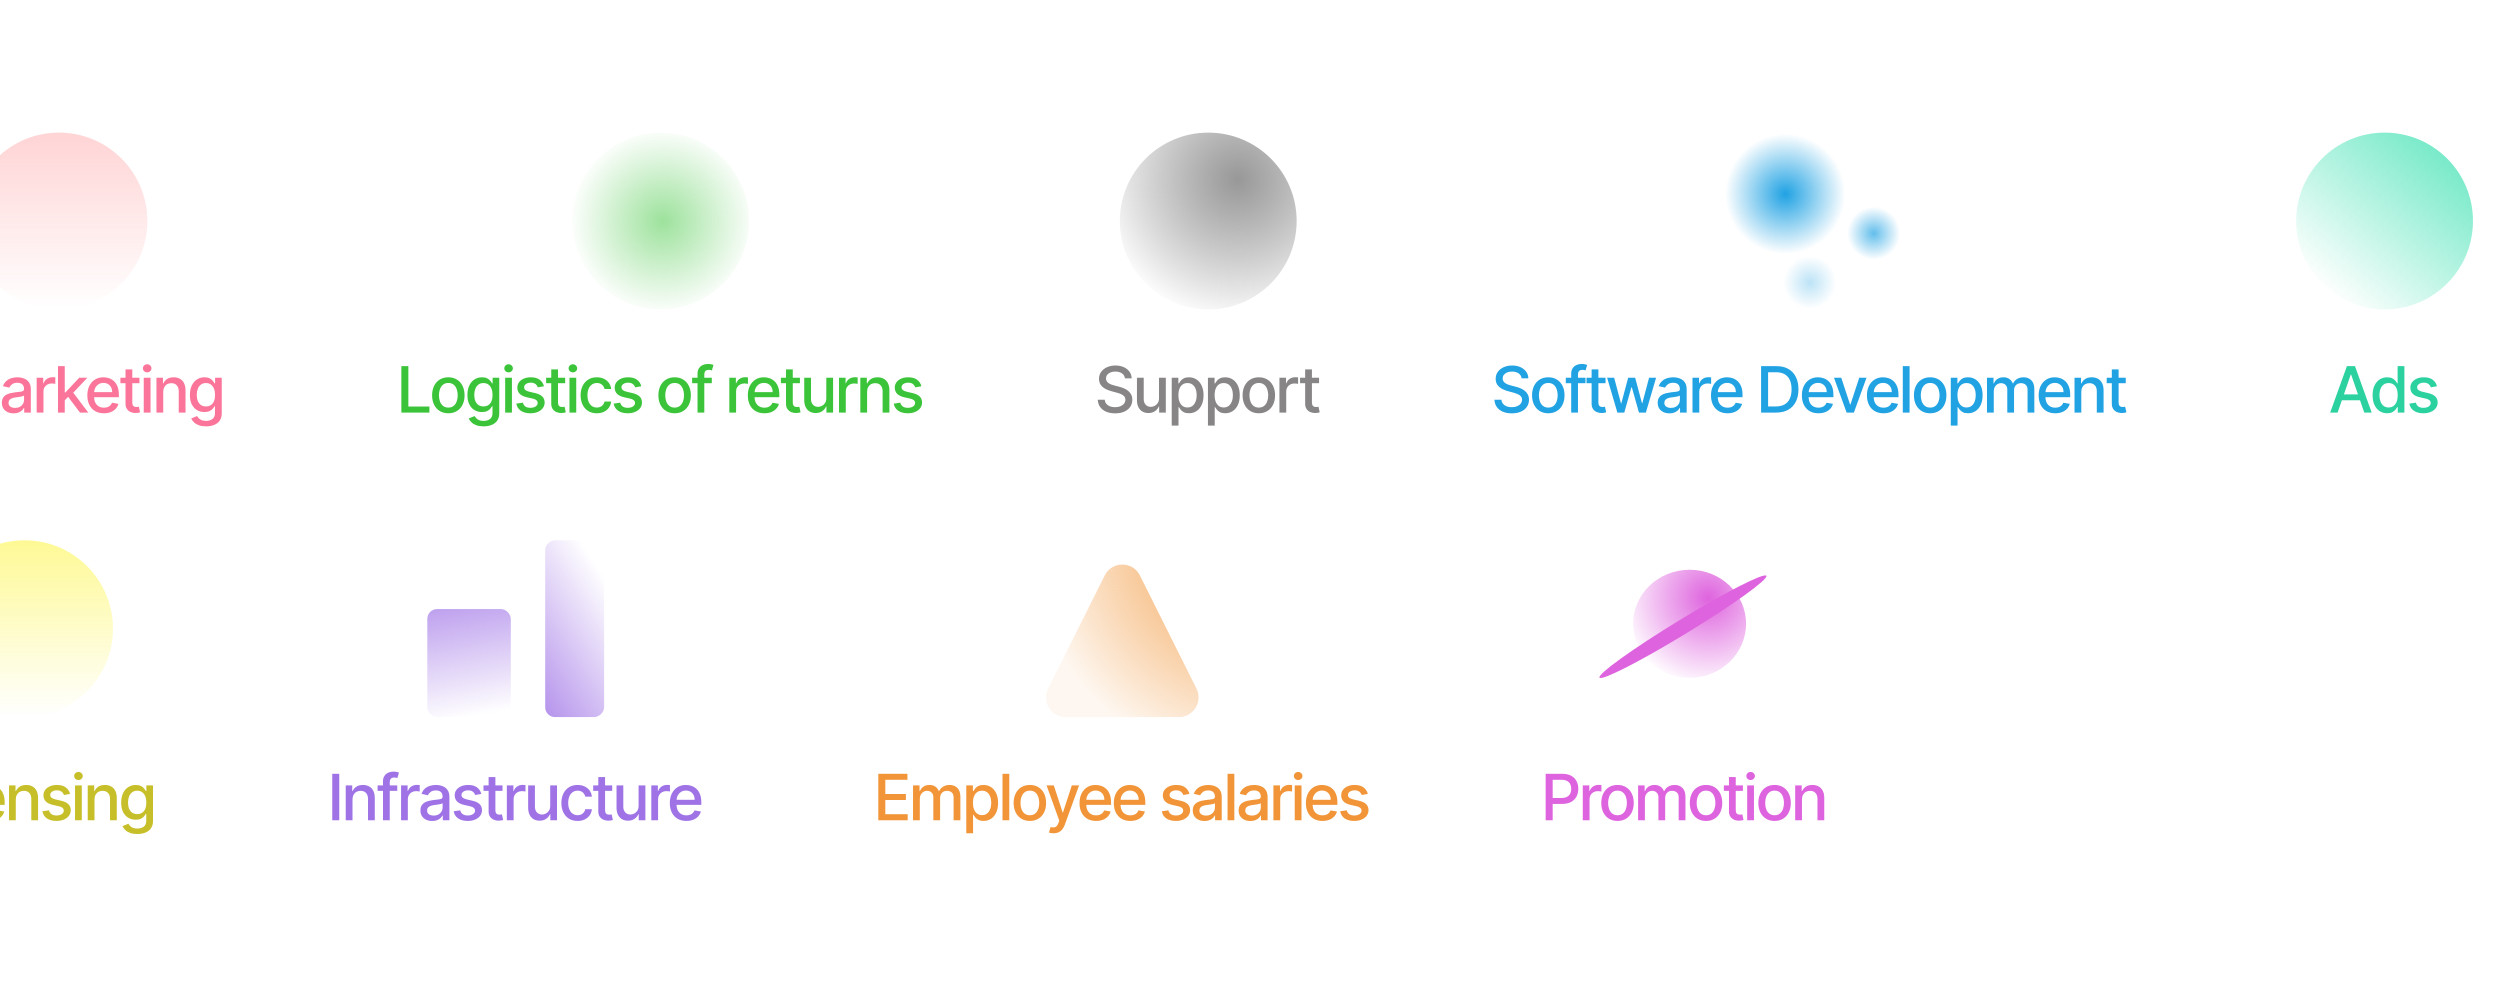 <svg width="509" height="200" viewBox="0 0 509 200" fill="none" xmlns="http://www.w3.org/2000/svg">
<g filter="url(#filter0_d_10248_1407)">
<rect x="-37.5" y="15" width="99" height="79" rx="20" fill="white"/>
<circle cx="12" cy="43" r="18" fill="url(#paint0_linear_10248_1407)"/>
<path d="M-21.03 72.546H-19.299L-16.289 79.895H-16.178L-13.169 72.546H-11.437V82H-12.795V75.158H-12.882L-15.671 81.986H-16.797L-19.585 75.154H-19.673V82H-21.03V72.546ZM-10.124 82V74.909H-8.799V76.063H-8.712C-8.564 75.672 -8.322 75.368 -7.987 75.149C-7.651 74.928 -7.25 74.817 -6.782 74.817C-6.308 74.817 -5.911 74.928 -5.591 75.149C-5.268 75.371 -5.029 75.675 -4.875 76.063H-4.801C-4.632 75.685 -4.363 75.383 -3.994 75.158C-3.624 74.931 -3.184 74.817 -2.673 74.817C-2.03 74.817 -1.505 75.018 -1.099 75.421C-0.69 75.825 -0.485 76.433 -0.485 77.245V82H-1.865V77.374C-1.865 76.894 -1.996 76.546 -2.258 76.331C-2.519 76.115 -2.832 76.008 -3.195 76.008C-3.644 76.008 -3.994 76.146 -4.243 76.423C-4.492 76.697 -4.617 77.05 -4.617 77.481V82H-5.992V77.287C-5.992 76.902 -6.113 76.593 -6.353 76.359C-6.593 76.125 -6.905 76.008 -7.29 76.008C-7.551 76.008 -7.793 76.077 -8.015 76.216C-8.233 76.351 -8.41 76.54 -8.545 76.783C-8.678 77.026 -8.744 77.308 -8.744 77.628V82H-10.124ZM2.779 82.157C2.329 82.157 1.923 82.074 1.56 81.908C1.197 81.738 0.909 81.494 0.697 81.174C0.487 80.854 0.383 80.461 0.383 79.996C0.383 79.596 0.46 79.267 0.613 79.008C0.767 78.75 0.975 78.545 1.237 78.394C1.498 78.244 1.791 78.13 2.114 78.053C2.437 77.976 2.766 77.918 3.102 77.877C3.526 77.828 3.871 77.788 4.136 77.757C4.401 77.724 4.593 77.67 4.713 77.596C4.833 77.522 4.893 77.402 4.893 77.236V77.204C4.893 76.8 4.779 76.488 4.551 76.266C4.327 76.045 3.991 75.934 3.545 75.934C3.08 75.934 2.714 76.037 2.446 76.243C2.182 76.446 1.998 76.673 1.897 76.922L0.6 76.626C0.753 76.195 0.978 75.848 1.274 75.583C1.572 75.315 1.915 75.121 2.303 75.001C2.691 74.878 3.099 74.817 3.526 74.817C3.81 74.817 4.11 74.851 4.427 74.918C4.747 74.983 5.045 75.103 5.322 75.278C5.602 75.454 5.832 75.705 6.01 76.031C6.189 76.354 6.278 76.774 6.278 77.291V82H4.93V81.031H4.874C4.785 81.209 4.651 81.385 4.473 81.557C4.294 81.729 4.065 81.872 3.785 81.986C3.505 82.1 3.169 82.157 2.779 82.157ZM3.079 81.049C3.46 81.049 3.787 80.974 4.057 80.823C4.331 80.672 4.539 80.475 4.681 80.232C4.825 79.986 4.898 79.722 4.898 79.442V78.528C4.848 78.578 4.753 78.624 4.611 78.667C4.473 78.707 4.314 78.742 4.136 78.773C3.957 78.801 3.783 78.827 3.614 78.852C3.445 78.873 3.303 78.892 3.189 78.907C2.922 78.941 2.677 78.998 2.455 79.078C2.237 79.158 2.061 79.273 1.929 79.424C1.8 79.572 1.735 79.769 1.735 80.015C1.735 80.356 1.861 80.615 2.114 80.79C2.366 80.963 2.688 81.049 3.079 81.049ZM7.466 82V74.909H8.801V76.035H8.874C9.004 75.654 9.231 75.354 9.558 75.135C9.887 74.914 10.259 74.803 10.675 74.803C10.761 74.803 10.863 74.806 10.979 74.812C11.1 74.818 11.193 74.826 11.261 74.835V76.156C11.206 76.14 11.107 76.123 10.966 76.105C10.824 76.083 10.682 76.072 10.541 76.072C10.215 76.072 9.924 76.142 9.668 76.28C9.416 76.416 9.216 76.605 9.068 76.848C8.921 77.088 8.847 77.362 8.847 77.67V82H7.466ZM13.075 79.595L13.066 77.91H13.306L16.131 74.909H17.784L14.562 78.325H14.345L13.075 79.595ZM11.806 82V72.546H13.186V82H11.806ZM16.284 82L13.745 78.63L14.696 77.665L17.978 82H16.284ZM21.156 82.143C20.457 82.143 19.856 81.994 19.351 81.695C18.849 81.394 18.462 80.971 18.188 80.426C17.917 79.878 17.781 79.236 17.781 78.501C17.781 77.774 17.917 77.134 18.188 76.58C18.462 76.026 18.843 75.594 19.333 75.283C19.825 74.972 20.401 74.817 21.059 74.817C21.459 74.817 21.847 74.883 22.223 75.015C22.598 75.148 22.935 75.355 23.233 75.638C23.532 75.922 23.767 76.289 23.94 76.742C24.112 77.191 24.198 77.737 24.198 78.381V78.87H18.562V77.836H22.846C22.846 77.473 22.772 77.151 22.624 76.871C22.476 76.588 22.269 76.365 22.001 76.202C21.736 76.039 21.425 75.957 21.068 75.957C20.681 75.957 20.342 76.052 20.053 76.243C19.767 76.431 19.545 76.677 19.388 76.982C19.234 77.284 19.157 77.611 19.157 77.965V78.773C19.157 79.247 19.24 79.65 19.406 79.983C19.576 80.315 19.811 80.569 20.113 80.744C20.414 80.917 20.767 81.003 21.17 81.003C21.431 81.003 21.67 80.966 21.886 80.892C22.101 80.815 22.287 80.701 22.444 80.55C22.601 80.4 22.721 80.213 22.804 79.992L24.111 80.227C24.006 80.612 23.818 80.949 23.547 81.238C23.28 81.525 22.943 81.748 22.536 81.908C22.133 82.065 21.673 82.143 21.156 82.143ZM28.39 74.909V76.017H24.517V74.909H28.39ZM25.555 73.21H26.936V79.918C26.936 80.186 26.976 80.387 27.056 80.523C27.136 80.655 27.239 80.746 27.365 80.795C27.494 80.841 27.634 80.864 27.785 80.864C27.896 80.864 27.993 80.857 28.076 80.841C28.159 80.826 28.224 80.814 28.27 80.804L28.519 81.945C28.439 81.975 28.325 82.006 28.177 82.037C28.03 82.071 27.845 82.089 27.623 82.092C27.26 82.099 26.922 82.034 26.608 81.898C26.294 81.763 26.04 81.554 25.846 81.271C25.652 80.987 25.555 80.632 25.555 80.204V73.21ZM29.267 82V74.909H30.647V82H29.267ZM29.964 73.815C29.724 73.815 29.518 73.735 29.345 73.575C29.176 73.412 29.091 73.218 29.091 72.993C29.091 72.766 29.176 72.572 29.345 72.412C29.518 72.249 29.724 72.167 29.964 72.167C30.204 72.167 30.409 72.249 30.578 72.412C30.75 72.572 30.836 72.766 30.836 72.993C30.836 73.218 30.75 73.412 30.578 73.575C30.409 73.735 30.204 73.815 29.964 73.815ZM33.234 77.79V82H31.854V74.909H33.179V76.063H33.267C33.43 75.688 33.685 75.386 34.033 75.158C34.384 74.931 34.826 74.817 35.358 74.817C35.841 74.817 36.264 74.918 36.627 75.121C36.991 75.322 37.272 75.62 37.472 76.017C37.672 76.414 37.772 76.905 37.772 77.49V82H36.392V77.656C36.392 77.142 36.258 76.74 35.99 76.451C35.723 76.159 35.355 76.012 34.887 76.012C34.567 76.012 34.282 76.082 34.033 76.22C33.787 76.359 33.591 76.562 33.447 76.829C33.305 77.094 33.234 77.414 33.234 77.79ZM41.947 84.807C41.383 84.807 40.899 84.733 40.492 84.585C40.089 84.438 39.76 84.242 39.505 83.999C39.249 83.756 39.058 83.49 38.932 83.2L40.118 82.711C40.202 82.846 40.312 82.99 40.451 83.14C40.593 83.294 40.783 83.425 41.023 83.533C41.267 83.64 41.579 83.694 41.961 83.694C42.484 83.694 42.916 83.567 43.258 83.311C43.599 83.059 43.77 82.656 43.77 82.102V80.707H43.682C43.599 80.858 43.479 81.026 43.322 81.211C43.169 81.395 42.956 81.555 42.685 81.691C42.414 81.826 42.062 81.894 41.628 81.894C41.068 81.894 40.563 81.763 40.114 81.501C39.668 81.237 39.314 80.847 39.052 80.334C38.794 79.816 38.664 79.181 38.664 78.427C38.664 77.673 38.792 77.026 39.047 76.488C39.306 75.949 39.66 75.537 40.109 75.251C40.559 74.961 41.068 74.817 41.637 74.817C42.077 74.817 42.433 74.891 42.704 75.038C42.975 75.183 43.185 75.352 43.336 75.546C43.49 75.74 43.609 75.911 43.692 76.059H43.793V74.909H45.146V82.157C45.146 82.766 45.004 83.266 44.721 83.657C44.438 84.048 44.055 84.338 43.572 84.525C43.092 84.713 42.55 84.807 41.947 84.807ZM41.933 80.749C42.33 80.749 42.665 80.657 42.939 80.472C43.216 80.284 43.425 80.016 43.567 79.669C43.712 79.318 43.784 78.898 43.784 78.408C43.784 77.931 43.713 77.511 43.572 77.148C43.43 76.785 43.222 76.502 42.948 76.299C42.675 76.092 42.336 75.989 41.933 75.989C41.517 75.989 41.171 76.097 40.894 76.312C40.617 76.525 40.408 76.814 40.266 77.18C40.128 77.547 40.059 77.956 40.059 78.408C40.059 78.873 40.129 79.281 40.271 79.632C40.412 79.983 40.622 80.257 40.899 80.454C41.179 80.65 41.523 80.749 41.933 80.749Z" fill="#FA7599"/>
</g>
<g filter="url(#filter1_d_10248_1407)">
<rect x="65.5" y="15" width="138" height="79" rx="20" fill="white"/>
<circle cx="134.5" cy="43" r="18" fill="url(#paint1_angular_10248_1407)" fill-opacity="0.5"/>
<path d="M81.716 82V72.546H83.142V80.772H87.426V82H81.716ZM91.28 82.143C90.615 82.143 90.035 81.991 89.539 81.686C89.044 81.381 88.659 80.955 88.385 80.407C88.111 79.859 87.974 79.219 87.974 78.487C87.974 77.751 88.111 77.108 88.385 76.557C88.659 76.006 89.044 75.579 89.539 75.274C90.035 74.969 90.615 74.817 91.28 74.817C91.944 74.817 92.525 74.969 93.02 75.274C93.516 75.579 93.9 76.006 94.174 76.557C94.448 77.108 94.585 77.751 94.585 78.487C94.585 79.219 94.448 79.859 94.174 80.407C93.9 80.955 93.516 81.381 93.02 81.686C92.525 81.991 91.944 82.143 91.28 82.143ZM91.284 80.984C91.715 80.984 92.072 80.871 92.355 80.643C92.638 80.415 92.848 80.112 92.983 79.733C93.122 79.355 93.191 78.938 93.191 78.482C93.191 78.03 93.122 77.614 92.983 77.236C92.848 76.854 92.638 76.548 92.355 76.317C92.072 76.086 91.715 75.971 91.284 75.971C90.85 75.971 90.49 76.086 90.204 76.317C89.921 76.548 89.71 76.854 89.572 77.236C89.436 77.614 89.368 78.03 89.368 78.482C89.368 78.938 89.436 79.355 89.572 79.733C89.71 80.112 89.921 80.415 90.204 80.643C90.49 80.871 90.85 80.984 91.284 80.984ZM98.449 84.807C97.886 84.807 97.401 84.733 96.995 84.585C96.591 84.438 96.262 84.242 96.007 83.999C95.751 83.756 95.56 83.49 95.434 83.2L96.621 82.711C96.704 82.846 96.814 82.99 96.953 83.14C97.095 83.294 97.285 83.425 97.525 83.533C97.769 83.64 98.081 83.694 98.463 83.694C98.986 83.694 99.418 83.567 99.76 83.311C100.101 83.059 100.272 82.656 100.272 82.102V80.707H100.185C100.101 80.858 99.981 81.026 99.825 81.211C99.671 81.395 99.458 81.555 99.187 81.691C98.917 81.826 98.564 81.894 98.13 81.894C97.57 81.894 97.065 81.763 96.616 81.501C96.17 81.237 95.816 80.847 95.554 80.334C95.296 79.816 95.166 79.181 95.166 78.427C95.166 77.673 95.294 77.026 95.55 76.488C95.808 75.949 96.162 75.537 96.611 75.251C97.061 74.961 97.57 74.817 98.139 74.817C98.58 74.817 98.935 74.891 99.206 75.038C99.477 75.183 99.688 75.352 99.838 75.546C99.992 75.74 100.111 75.911 100.194 76.059H100.295V74.909H101.648V82.157C101.648 82.766 101.506 83.266 101.223 83.657C100.94 84.048 100.557 84.338 100.074 84.525C99.594 84.713 99.052 84.807 98.449 84.807ZM98.435 80.749C98.832 80.749 99.167 80.657 99.441 80.472C99.718 80.284 99.928 80.016 100.069 79.669C100.214 79.318 100.286 78.898 100.286 78.408C100.286 77.931 100.215 77.511 100.074 77.148C99.932 76.785 99.725 76.502 99.451 76.299C99.177 76.092 98.838 75.989 98.435 75.989C98.019 75.989 97.673 76.097 97.396 76.312C97.119 76.525 96.91 76.814 96.768 77.18C96.63 77.547 96.561 77.956 96.561 78.408C96.561 78.873 96.631 79.281 96.773 79.632C96.915 79.983 97.124 80.257 97.401 80.454C97.681 80.65 98.026 80.749 98.435 80.749ZM102.849 82V74.909H104.23V82H102.849ZM103.546 73.815C103.306 73.815 103.1 73.735 102.928 73.575C102.758 73.412 102.674 73.218 102.674 72.993C102.674 72.766 102.758 72.572 102.928 72.412C103.1 72.249 103.306 72.167 103.546 72.167C103.786 72.167 103.991 72.249 104.16 72.412C104.333 72.572 104.419 72.766 104.419 72.993C104.419 73.218 104.333 73.412 104.16 73.575C103.991 73.735 103.786 73.815 103.546 73.815ZM110.75 76.64L109.499 76.862C109.447 76.702 109.364 76.549 109.25 76.405C109.139 76.26 108.988 76.142 108.797 76.049C108.606 75.957 108.368 75.911 108.082 75.911C107.691 75.911 107.365 75.999 107.103 76.174C106.841 76.346 106.711 76.57 106.711 76.843C106.711 77.08 106.798 77.271 106.974 77.416C107.149 77.561 107.432 77.679 107.823 77.771L108.95 78.03C109.602 78.181 110.088 78.413 110.408 78.727C110.729 79.041 110.889 79.449 110.889 79.95C110.889 80.375 110.765 80.754 110.519 81.086C110.276 81.415 109.936 81.674 109.499 81.862C109.065 82.049 108.562 82.143 107.989 82.143C107.195 82.143 106.548 81.974 106.046 81.635C105.544 81.294 105.236 80.809 105.123 80.181L106.457 79.978C106.54 80.326 106.711 80.589 106.969 80.767C107.228 80.943 107.565 81.031 107.98 81.031C108.433 81.031 108.794 80.937 109.065 80.749C109.336 80.558 109.471 80.326 109.471 80.052C109.471 79.83 109.388 79.644 109.222 79.493C109.059 79.342 108.808 79.229 108.47 79.152L107.269 78.888C106.608 78.738 106.118 78.498 105.801 78.168C105.487 77.839 105.33 77.422 105.33 76.917C105.33 76.499 105.447 76.132 105.681 75.819C105.915 75.505 106.238 75.26 106.651 75.085C107.063 74.906 107.535 74.817 108.068 74.817C108.834 74.817 109.437 74.983 109.878 75.315C110.318 75.645 110.608 76.086 110.75 76.64ZM115.066 74.909V76.017H111.193V74.909H115.066ZM112.232 73.21H113.612V79.918C113.612 80.186 113.652 80.387 113.732 80.523C113.812 80.655 113.915 80.746 114.041 80.795C114.171 80.841 114.311 80.864 114.461 80.864C114.572 80.864 114.669 80.857 114.752 80.841C114.835 80.826 114.9 80.814 114.946 80.804L115.196 81.945C115.115 81.975 115.002 82.006 114.854 82.037C114.706 82.071 114.522 82.089 114.3 82.092C113.937 82.099 113.598 82.034 113.284 81.898C112.97 81.763 112.716 81.554 112.523 81.271C112.329 80.987 112.232 80.632 112.232 80.204V73.21ZM115.943 82V74.909H117.323V82H115.943ZM116.64 73.815C116.4 73.815 116.194 73.735 116.022 73.575C115.852 73.412 115.768 73.218 115.768 72.993C115.768 72.766 115.852 72.572 116.022 72.412C116.194 72.249 116.4 72.167 116.64 72.167C116.88 72.167 117.085 72.249 117.254 72.412C117.427 72.572 117.513 72.766 117.513 72.993C117.513 73.218 117.427 73.412 117.254 73.575C117.085 73.735 116.88 73.815 116.64 73.815ZM121.517 82.143C120.831 82.143 120.24 81.988 119.745 81.677C119.252 81.363 118.874 80.93 118.609 80.38C118.344 79.829 118.212 79.198 118.212 78.487C118.212 77.767 118.347 77.131 118.618 76.58C118.889 76.026 119.271 75.594 119.763 75.283C120.255 74.972 120.836 74.817 121.503 74.817C122.042 74.817 122.522 74.917 122.944 75.117C123.365 75.314 123.706 75.591 123.964 75.948C124.226 76.305 124.381 76.722 124.43 77.199H123.087C123.013 76.867 122.844 76.58 122.579 76.34C122.318 76.1 121.967 75.98 121.527 75.98C121.142 75.98 120.805 76.082 120.516 76.285C120.229 76.485 120.006 76.771 119.846 77.144C119.686 77.513 119.606 77.95 119.606 78.454C119.606 78.972 119.685 79.418 119.842 79.793C119.998 80.169 120.22 80.46 120.506 80.666C120.796 80.872 121.136 80.975 121.527 80.975C121.788 80.975 122.025 80.927 122.237 80.832C122.453 80.734 122.633 80.594 122.778 80.412C122.925 80.23 123.028 80.012 123.087 79.756H124.43C124.381 80.215 124.232 80.624 123.983 80.984C123.733 81.344 123.399 81.628 122.981 81.834C122.565 82.04 122.077 82.143 121.517 82.143ZM130.57 76.64L129.319 76.862C129.267 76.702 129.184 76.549 129.07 76.405C128.959 76.26 128.808 76.142 128.617 76.049C128.426 75.957 128.188 75.911 127.902 75.911C127.511 75.911 127.185 75.999 126.923 76.174C126.661 76.346 126.531 76.57 126.531 76.843C126.531 77.08 126.618 77.271 126.794 77.416C126.969 77.561 127.252 77.679 127.643 77.771L128.77 78.03C129.422 78.181 129.908 78.413 130.228 78.727C130.548 79.041 130.708 79.449 130.708 79.95C130.708 80.375 130.585 80.754 130.339 81.086C130.096 81.415 129.756 81.674 129.319 81.862C128.885 82.049 128.382 82.143 127.809 82.143C127.015 82.143 126.367 81.974 125.866 81.635C125.364 81.294 125.056 80.809 124.943 80.181L126.277 79.978C126.36 80.326 126.531 80.589 126.789 80.767C127.048 80.943 127.385 81.031 127.8 81.031C128.253 81.031 128.614 80.937 128.885 80.749C129.156 80.558 129.291 80.326 129.291 80.052C129.291 79.83 129.208 79.644 129.042 79.493C128.879 79.342 128.628 79.229 128.289 79.152L127.089 78.888C126.427 78.738 125.938 78.498 125.621 78.168C125.307 77.839 125.15 77.422 125.15 76.917C125.15 76.499 125.267 76.132 125.501 75.819C125.735 75.505 126.058 75.26 126.471 75.085C126.883 74.906 127.355 74.817 127.888 74.817C128.654 74.817 129.257 74.983 129.697 75.315C130.138 75.645 130.428 76.086 130.57 76.64ZM137.353 82.143C136.689 82.143 136.109 81.991 135.613 81.686C135.118 81.381 134.733 80.955 134.459 80.407C134.185 79.859 134.048 79.219 134.048 78.487C134.048 77.751 134.185 77.108 134.459 76.557C134.733 76.006 135.118 75.579 135.613 75.274C136.109 74.969 136.689 74.817 137.353 74.817C138.018 74.817 138.598 74.969 139.094 75.274C139.589 75.579 139.974 76.006 140.248 76.557C140.522 77.108 140.659 77.751 140.659 78.487C140.659 79.219 140.522 79.859 140.248 80.407C139.974 80.955 139.589 81.381 139.094 81.686C138.598 81.991 138.018 82.143 137.353 82.143ZM137.358 80.984C137.789 80.984 138.146 80.871 138.429 80.643C138.712 80.415 138.922 80.112 139.057 79.733C139.195 79.355 139.265 78.938 139.265 78.482C139.265 78.03 139.195 77.614 139.057 77.236C138.922 76.854 138.712 76.548 138.429 76.317C138.146 76.086 137.789 75.971 137.358 75.971C136.924 75.971 136.564 76.086 136.278 76.317C135.995 76.548 135.784 76.854 135.645 77.236C135.51 77.614 135.442 78.03 135.442 78.482C135.442 78.938 135.51 79.355 135.645 79.733C135.784 80.112 135.995 80.415 136.278 80.643C136.564 80.871 136.924 80.984 137.358 80.984ZM144.924 74.909V76.017H140.917V74.909H144.924ZM142.016 82V74.087C142.016 73.644 142.113 73.276 142.307 72.984C142.501 72.689 142.758 72.469 143.078 72.324C143.398 72.176 143.745 72.102 144.121 72.102C144.398 72.102 144.635 72.125 144.832 72.171C145.029 72.215 145.175 72.255 145.27 72.291L144.947 73.409C144.883 73.39 144.8 73.369 144.698 73.344C144.596 73.316 144.473 73.303 144.329 73.303C143.993 73.303 143.753 73.386 143.609 73.552C143.467 73.718 143.396 73.958 143.396 74.272V82H142.016ZM148.489 82V74.909H149.823V76.035H149.897C150.026 75.654 150.254 75.354 150.58 75.135C150.909 74.914 151.282 74.803 151.697 74.803C151.783 74.803 151.885 74.806 152.002 74.812C152.122 74.818 152.216 74.826 152.284 74.835V76.156C152.228 76.14 152.13 76.123 151.988 76.105C151.847 76.083 151.705 76.072 151.563 76.072C151.237 76.072 150.946 76.142 150.691 76.28C150.439 76.416 150.239 76.605 150.091 76.848C149.943 77.088 149.869 77.362 149.869 77.67V82H148.489ZM155.63 82.143C154.932 82.143 154.33 81.994 153.825 81.695C153.324 81.394 152.936 80.971 152.662 80.426C152.391 79.878 152.256 79.236 152.256 78.501C152.256 77.774 152.391 77.134 152.662 76.58C152.936 76.026 153.317 75.594 153.807 75.283C154.299 74.972 154.875 74.817 155.533 74.817C155.933 74.817 156.321 74.883 156.697 75.015C157.072 75.148 157.409 75.355 157.708 75.638C158.006 75.922 158.242 76.289 158.414 76.742C158.586 77.191 158.673 77.737 158.673 78.381V78.87H153.036V77.836H157.32C157.32 77.473 157.246 77.151 157.098 76.871C156.951 76.588 156.743 76.365 156.475 76.202C156.21 76.039 155.9 75.957 155.543 75.957C155.155 75.957 154.816 76.052 154.527 76.243C154.241 76.431 154.019 76.677 153.862 76.982C153.708 77.284 153.631 77.611 153.631 77.965V78.773C153.631 79.247 153.714 79.65 153.881 79.983C154.05 80.315 154.285 80.569 154.587 80.744C154.889 80.917 155.241 81.003 155.644 81.003C155.906 81.003 156.144 80.966 156.36 80.892C156.575 80.815 156.761 80.701 156.918 80.55C157.075 80.4 157.195 80.213 157.278 79.992L158.585 80.227C158.48 80.612 158.292 80.949 158.022 81.238C157.754 81.525 157.417 81.748 157.011 81.908C156.607 82.065 156.147 82.143 155.63 82.143ZM162.864 74.909V76.017H158.991V74.909H162.864ZM160.03 73.21H161.41V79.918C161.41 80.186 161.45 80.387 161.53 80.523C161.61 80.655 161.713 80.746 161.839 80.795C161.969 80.841 162.109 80.864 162.259 80.864C162.37 80.864 162.467 80.857 162.55 80.841C162.633 80.826 162.698 80.814 162.744 80.804L162.993 81.945C162.913 81.975 162.799 82.006 162.652 82.037C162.504 82.071 162.319 82.089 162.098 82.092C161.735 82.099 161.396 82.034 161.082 81.898C160.768 81.763 160.514 81.554 160.32 81.271C160.127 80.987 160.03 80.632 160.03 80.204V73.21ZM168.233 79.059V74.909H169.618V82H168.261V80.772H168.187C168.024 81.151 167.762 81.466 167.402 81.718C167.045 81.968 166.6 82.092 166.068 82.092C165.612 82.092 165.209 81.992 164.858 81.792C164.51 81.589 164.236 81.289 164.036 80.892C163.839 80.495 163.741 80.004 163.741 79.419V74.909H165.121V79.253C165.121 79.736 165.255 80.121 165.523 80.407C165.791 80.694 166.138 80.837 166.566 80.837C166.825 80.837 167.082 80.772 167.337 80.643C167.596 80.513 167.81 80.318 167.979 80.056C168.151 79.795 168.236 79.463 168.233 79.059ZM170.822 82V74.909H172.157V76.035H172.23C172.36 75.654 172.587 75.354 172.914 75.135C173.243 74.914 173.615 74.803 174.031 74.803C174.117 74.803 174.219 74.806 174.336 74.812C174.456 74.818 174.549 74.826 174.617 74.835V76.156C174.562 76.14 174.463 76.123 174.322 76.105C174.18 76.083 174.039 76.072 173.897 76.072C173.571 76.072 173.28 76.142 173.025 76.28C172.772 76.416 172.572 76.605 172.424 76.848C172.277 77.088 172.203 77.362 172.203 77.67V82H170.822ZM176.542 77.79V82H175.162V74.909H176.487V76.063H176.574C176.737 75.688 176.993 75.386 177.341 75.158C177.692 74.931 178.133 74.817 178.666 74.817C179.149 74.817 179.572 74.918 179.935 75.121C180.298 75.322 180.58 75.62 180.78 76.017C180.98 76.414 181.08 76.905 181.08 77.49V82H179.7V77.656C179.7 77.142 179.566 76.74 179.298 76.451C179.03 76.159 178.663 76.012 178.195 76.012C177.875 76.012 177.59 76.082 177.341 76.22C177.094 76.359 176.899 76.562 176.754 76.829C176.613 77.094 176.542 77.414 176.542 77.79ZM187.595 76.64L186.344 76.862C186.291 76.702 186.208 76.549 186.094 76.405C185.984 76.26 185.833 76.142 185.642 76.049C185.451 75.957 185.213 75.911 184.926 75.911C184.536 75.911 184.209 75.999 183.948 76.174C183.686 76.346 183.555 76.57 183.555 76.843C183.555 77.08 183.643 77.271 183.819 77.416C183.994 77.561 184.277 77.679 184.668 77.771L185.794 78.03C186.447 78.181 186.933 78.413 187.253 78.727C187.573 79.041 187.733 79.449 187.733 79.95C187.733 80.375 187.61 80.754 187.364 81.086C187.121 81.415 186.781 81.674 186.344 81.862C185.91 82.049 185.407 82.143 184.834 82.143C184.04 82.143 183.392 81.974 182.891 81.635C182.389 81.294 182.081 80.809 181.967 80.181L183.301 79.978C183.385 80.326 183.555 80.589 183.814 80.767C184.072 80.943 184.409 81.031 184.825 81.031C185.277 81.031 185.639 80.937 185.91 80.749C186.181 80.558 186.316 80.326 186.316 80.052C186.316 79.83 186.233 79.644 186.067 79.493C185.904 79.342 185.653 79.229 185.314 79.152L184.114 78.888C183.452 78.738 182.963 78.498 182.646 78.168C182.332 77.839 182.175 77.422 182.175 76.917C182.175 76.499 182.292 76.132 182.526 75.819C182.76 75.505 183.083 75.26 183.495 75.085C183.908 74.906 184.38 74.817 184.913 74.817C185.679 74.817 186.282 74.983 186.722 75.315C187.162 75.645 187.453 76.086 187.595 76.64Z" fill="#3BC439"/>
</g>
<g filter="url(#filter2_d_10248_1407)">
<rect x="207.5" y="15" width="77" height="79" rx="20" fill="white"/>
<circle cx="246" cy="43" r="18" fill="url(#paint2_radial_10248_1407)"/>
<path d="M229.034 75.029C228.985 74.592 228.782 74.254 228.425 74.013C228.068 73.77 227.618 73.649 227.077 73.649C226.689 73.649 226.353 73.71 226.07 73.834C225.787 73.954 225.567 74.12 225.41 74.332C225.256 74.541 225.179 74.78 225.179 75.048C225.179 75.272 225.232 75.466 225.336 75.629C225.444 75.792 225.584 75.929 225.756 76.04C225.932 76.148 226.119 76.239 226.319 76.312C226.52 76.383 226.712 76.442 226.897 76.488L227.82 76.728C228.121 76.802 228.431 76.902 228.748 77.028C229.065 77.154 229.359 77.32 229.63 77.527C229.9 77.733 230.119 77.988 230.285 78.293C230.454 78.598 230.539 78.962 230.539 79.387C230.539 79.923 230.4 80.398 230.123 80.814C229.85 81.229 229.451 81.557 228.928 81.797C228.408 82.037 227.778 82.157 227.04 82.157C226.332 82.157 225.719 82.045 225.202 81.82C224.685 81.595 224.281 81.277 223.988 80.864C223.696 80.449 223.534 79.956 223.503 79.387H224.935C224.962 79.729 225.073 80.013 225.267 80.241C225.464 80.466 225.715 80.633 226.019 80.744C226.327 80.852 226.664 80.906 227.03 80.906C227.434 80.906 227.792 80.843 228.106 80.717C228.423 80.587 228.672 80.409 228.854 80.181C229.036 79.95 229.126 79.681 229.126 79.373C229.126 79.093 229.046 78.864 228.886 78.685C228.729 78.507 228.515 78.359 228.245 78.242C227.977 78.125 227.674 78.022 227.335 77.933L226.218 77.628C225.461 77.422 224.861 77.119 224.418 76.719C223.977 76.319 223.757 75.789 223.757 75.131C223.757 74.586 223.905 74.11 224.201 73.704C224.496 73.298 224.896 72.983 225.401 72.758C225.906 72.53 226.475 72.416 227.109 72.416C227.749 72.416 228.314 72.528 228.803 72.753C229.296 72.978 229.683 73.287 229.967 73.681C230.25 74.072 230.397 74.521 230.41 75.029H229.034ZM235.975 79.059V74.909H237.36V82H236.002V80.772H235.928C235.765 81.151 235.504 81.466 235.144 81.718C234.787 81.968 234.342 82.092 233.81 82.092C233.354 82.092 232.951 81.992 232.6 81.792C232.252 81.589 231.978 81.289 231.778 80.892C231.581 80.495 231.483 80.004 231.483 79.419V74.909H232.863V79.253C232.863 79.736 232.997 80.121 233.265 80.407C233.533 80.694 233.88 80.837 234.308 80.837C234.567 80.837 234.824 80.772 235.079 80.643C235.338 80.513 235.551 80.318 235.721 80.056C235.893 79.795 235.978 79.463 235.975 79.059ZM238.564 84.659V74.909H239.912V76.059H240.028C240.108 75.911 240.223 75.74 240.374 75.546C240.525 75.352 240.734 75.183 241.002 75.038C241.269 74.891 241.623 74.817 242.064 74.817C242.636 74.817 243.147 74.961 243.596 75.251C244.046 75.54 244.398 75.957 244.653 76.502C244.912 77.046 245.041 77.702 245.041 78.468C245.041 79.235 244.913 79.892 244.658 80.44C244.403 80.984 244.052 81.404 243.605 81.7C243.159 81.992 242.65 82.138 242.077 82.138C241.647 82.138 241.294 82.066 241.02 81.921C240.749 81.777 240.537 81.608 240.383 81.414C240.229 81.22 240.111 81.047 240.028 80.897H239.945V84.659H238.564ZM239.917 78.454C239.917 78.953 239.989 79.39 240.134 79.766C240.278 80.141 240.488 80.435 240.762 80.647C241.036 80.857 241.371 80.961 241.768 80.961C242.18 80.961 242.525 80.852 242.802 80.633C243.079 80.412 243.288 80.112 243.43 79.733C243.575 79.355 243.647 78.928 243.647 78.454C243.647 77.987 243.576 77.567 243.435 77.194C243.296 76.822 243.087 76.528 242.807 76.312C242.53 76.097 242.184 75.989 241.768 75.989C241.368 75.989 241.029 76.092 240.752 76.299C240.479 76.505 240.271 76.793 240.129 77.162C239.988 77.531 239.917 77.962 239.917 78.454ZM245.938 84.659V74.909H247.286V76.059H247.401C247.481 75.911 247.597 75.74 247.747 75.546C247.898 75.352 248.107 75.183 248.375 75.038C248.643 74.891 248.997 74.817 249.437 74.817C250.009 74.817 250.52 74.961 250.97 75.251C251.419 75.54 251.771 75.957 252.027 76.502C252.285 77.046 252.415 77.702 252.415 78.468C252.415 79.235 252.287 79.892 252.031 80.44C251.776 80.984 251.425 81.404 250.979 81.7C250.533 81.992 250.023 82.138 249.451 82.138C249.02 82.138 248.668 82.066 248.394 81.921C248.123 81.777 247.91 81.608 247.757 81.414C247.603 81.22 247.484 81.047 247.401 80.897H247.318V84.659H245.938ZM247.29 78.454C247.29 78.953 247.363 79.39 247.507 79.766C247.652 80.141 247.861 80.435 248.135 80.647C248.409 80.857 248.744 80.961 249.142 80.961C249.554 80.961 249.899 80.852 250.176 80.633C250.453 80.412 250.662 80.112 250.803 79.733C250.948 79.355 251.02 78.928 251.02 78.454C251.02 77.987 250.95 77.567 250.808 77.194C250.67 76.822 250.46 76.528 250.18 76.312C249.903 76.097 249.557 75.989 249.142 75.989C248.741 75.989 248.403 76.092 248.126 76.299C247.852 76.505 247.644 76.793 247.503 77.162C247.361 77.531 247.29 77.962 247.29 78.454ZM256.298 82.143C255.633 82.143 255.053 81.991 254.558 81.686C254.062 81.381 253.677 80.955 253.403 80.407C253.13 79.859 252.993 79.219 252.993 78.487C252.993 77.751 253.13 77.108 253.403 76.557C253.677 76.006 254.062 75.579 254.558 75.274C255.053 74.969 255.633 74.817 256.298 74.817C256.963 74.817 257.543 74.969 258.038 75.274C258.534 75.579 258.919 76.006 259.193 76.557C259.466 77.108 259.603 77.751 259.603 78.487C259.603 79.219 259.466 79.859 259.193 80.407C258.919 80.955 258.534 81.381 258.038 81.686C257.543 81.991 256.963 82.143 256.298 82.143ZM256.303 80.984C256.733 80.984 257.09 80.871 257.374 80.643C257.657 80.415 257.866 80.112 258.001 79.733C258.14 79.355 258.209 78.938 258.209 78.482C258.209 78.03 258.14 77.614 258.001 77.236C257.866 76.854 257.657 76.548 257.374 76.317C257.09 76.086 256.733 75.971 256.303 75.971C255.869 75.971 255.509 76.086 255.222 76.317C254.939 76.548 254.728 76.854 254.59 77.236C254.454 77.614 254.387 78.03 254.387 78.482C254.387 78.938 254.454 79.355 254.59 79.733C254.728 80.112 254.939 80.415 255.222 80.643C255.509 80.871 255.869 80.984 256.303 80.984ZM260.494 82V74.909H261.828V76.035H261.902C262.031 75.654 262.259 75.354 262.585 75.135C262.915 74.914 263.287 74.803 263.703 74.803C263.789 74.803 263.89 74.806 264.007 74.812C264.127 74.818 264.221 74.826 264.289 74.835V76.156C264.233 76.14 264.135 76.123 263.993 76.105C263.852 76.083 263.71 76.072 263.569 76.072C263.242 76.072 262.952 76.142 262.696 76.28C262.444 76.416 262.244 76.605 262.096 76.848C261.948 77.088 261.874 77.362 261.874 77.67V82H260.494ZM268.562 74.909V76.017H264.689V74.909H268.562ZM265.728 73.21H267.108V79.918C267.108 80.186 267.148 80.387 267.228 80.523C267.308 80.655 267.411 80.746 267.537 80.795C267.667 80.841 267.807 80.864 267.958 80.864C268.068 80.864 268.165 80.857 268.248 80.841C268.332 80.826 268.396 80.814 268.442 80.804L268.692 81.945C268.612 81.975 268.498 82.006 268.35 82.037C268.202 82.071 268.018 82.089 267.796 82.092C267.433 82.099 267.094 82.034 266.78 81.898C266.466 81.763 266.213 81.554 266.019 81.271C265.825 80.987 265.728 80.632 265.728 80.204V73.21Z" fill="#878585"/>
</g>
<g filter="url(#filter3_d_10248_1407)">
<rect x="288.5" y="15" width="160" height="79" rx="20" fill="white"/>
<circle cx="363.5" cy="37.5" r="12.5" fill="url(#paint3_radial_10248_1407)"/>
<circle opacity="0.3" cx="368.5" cy="55.5" r="5.5" fill="url(#paint4_radial_10248_1407)"/>
<circle opacity="0.7" cx="381.5" cy="45.5" r="5.5" fill="url(#paint5_radial_10248_1407)"/>
<path d="M309.796 75.029C309.746 74.592 309.543 74.254 309.186 74.013C308.829 73.77 308.38 73.649 307.838 73.649C307.45 73.649 307.115 73.71 306.832 73.834C306.549 73.954 306.329 74.12 306.172 74.332C306.018 74.541 305.941 74.78 305.941 75.048C305.941 75.272 305.993 75.466 306.098 75.629C306.206 75.792 306.346 75.929 306.518 76.04C306.693 76.148 306.881 76.239 307.081 76.312C307.281 76.383 307.474 76.442 307.658 76.488L308.581 76.728C308.883 76.802 309.192 76.902 309.509 77.028C309.826 77.154 310.12 77.32 310.391 77.527C310.662 77.733 310.88 77.988 311.047 78.293C311.216 78.598 311.301 78.962 311.301 79.387C311.301 79.923 311.162 80.398 310.885 80.814C310.611 81.229 310.213 81.557 309.689 81.797C309.169 82.037 308.54 82.157 307.801 82.157C307.093 82.157 306.481 82.045 305.964 81.82C305.447 81.595 305.042 81.277 304.75 80.864C304.457 80.449 304.296 79.956 304.265 79.387H305.696C305.724 79.729 305.835 80.013 306.029 80.241C306.226 80.466 306.476 80.633 306.781 80.744C307.089 80.852 307.426 80.906 307.792 80.906C308.195 80.906 308.554 80.843 308.868 80.717C309.185 80.587 309.434 80.409 309.616 80.181C309.797 79.95 309.888 79.681 309.888 79.373C309.888 79.093 309.808 78.864 309.648 78.685C309.491 78.507 309.277 78.359 309.006 78.242C308.738 78.125 308.435 78.022 308.097 77.933L306.98 77.628C306.222 77.422 305.622 77.119 305.179 76.719C304.739 76.319 304.519 75.789 304.519 75.131C304.519 74.586 304.667 74.11 304.962 73.704C305.258 73.298 305.658 72.983 306.162 72.758C306.667 72.53 307.237 72.416 307.871 72.416C308.511 72.416 309.075 72.528 309.565 72.753C310.057 72.978 310.445 73.287 310.728 73.681C311.011 74.072 311.159 74.521 311.171 75.029H309.796ZM315.231 82.143C314.567 82.143 313.986 81.991 313.491 81.686C312.995 81.381 312.611 80.955 312.337 80.407C312.063 79.859 311.926 79.219 311.926 78.487C311.926 77.751 312.063 77.108 312.337 76.557C312.611 76.006 312.995 75.579 313.491 75.274C313.986 74.969 314.567 74.817 315.231 74.817C315.896 74.817 316.476 74.969 316.972 75.274C317.467 75.579 317.852 76.006 318.126 76.557C318.4 77.108 318.537 77.751 318.537 78.487C318.537 79.219 318.4 79.859 318.126 80.407C317.852 80.955 317.467 81.381 316.972 81.686C316.476 81.991 315.896 82.143 315.231 82.143ZM315.236 80.984C315.667 80.984 316.024 80.871 316.307 80.643C316.59 80.415 316.799 80.112 316.935 79.733C317.073 79.355 317.143 78.938 317.143 78.482C317.143 78.03 317.073 77.614 316.935 77.236C316.799 76.854 316.59 76.548 316.307 76.317C316.024 76.086 315.667 75.971 315.236 75.971C314.802 75.971 314.442 76.086 314.156 76.317C313.872 76.548 313.662 76.854 313.523 77.236C313.388 77.614 313.32 78.03 313.32 78.482C313.32 78.938 313.388 79.355 313.523 79.733C313.662 80.112 313.872 80.415 314.156 80.643C314.442 80.871 314.802 80.984 315.236 80.984ZM322.802 74.909V76.017H318.795V74.909H322.802ZM319.894 82V74.087C319.894 73.644 319.991 73.276 320.185 72.984C320.378 72.689 320.635 72.469 320.955 72.324C321.276 72.176 321.623 72.102 321.999 72.102C322.276 72.102 322.513 72.125 322.71 72.171C322.907 72.215 323.053 72.255 323.148 72.291L322.825 73.409C322.761 73.39 322.677 73.369 322.576 73.344C322.474 73.316 322.351 73.303 322.207 73.303C321.871 73.303 321.631 73.386 321.486 73.552C321.345 73.718 321.274 73.958 321.274 74.272V82H319.894ZM326.886 74.909V76.017H323.013V74.909H326.886ZM324.052 73.21H325.432V79.918C325.432 80.186 325.472 80.387 325.552 80.523C325.632 80.655 325.735 80.746 325.861 80.795C325.991 80.841 326.131 80.864 326.282 80.864C326.392 80.864 326.489 80.857 326.572 80.841C326.655 80.826 326.72 80.814 326.766 80.804L327.016 81.945C326.936 81.975 326.822 82.006 326.674 82.037C326.526 82.071 326.342 82.089 326.12 82.092C325.757 82.099 325.418 82.034 325.104 81.898C324.79 81.763 324.536 81.554 324.343 81.271C324.149 80.987 324.052 80.632 324.052 80.204V73.21ZM329.3 82L327.214 74.909H328.64L330.03 80.117H330.099L331.493 74.909H332.92L334.305 80.093H334.374L335.754 74.909H337.181L335.099 82H333.691L332.25 76.88H332.144L330.704 82H329.3ZM339.904 82.157C339.455 82.157 339.049 82.074 338.686 81.908C338.322 81.738 338.035 81.494 337.822 81.174C337.613 80.854 337.508 80.461 337.508 79.996C337.508 79.596 337.585 79.267 337.739 79.008C337.893 78.75 338.101 78.545 338.362 78.394C338.624 78.244 338.916 78.13 339.24 78.053C339.563 77.976 339.892 77.918 340.227 77.877C340.652 77.828 340.997 77.788 341.262 77.757C341.526 77.724 341.719 77.67 341.839 77.596C341.959 77.522 342.019 77.402 342.019 77.236V77.204C342.019 76.8 341.905 76.488 341.677 76.266C341.452 76.045 341.117 75.934 340.671 75.934C340.206 75.934 339.84 76.037 339.572 76.243C339.307 76.446 339.124 76.673 339.023 76.922L337.725 76.626C337.879 76.195 338.104 75.848 338.399 75.583C338.698 75.315 339.041 75.121 339.429 75.001C339.817 74.878 340.224 74.817 340.652 74.817C340.935 74.817 341.235 74.851 341.552 74.918C341.872 74.983 342.171 75.103 342.448 75.278C342.728 75.454 342.957 75.705 343.136 76.031C343.314 76.354 343.404 76.774 343.404 77.291V82H342.056V81.031H342C341.911 81.209 341.777 81.385 341.599 81.557C341.42 81.729 341.191 81.872 340.911 81.986C340.631 82.1 340.295 82.157 339.904 82.157ZM340.204 81.049C340.586 81.049 340.912 80.974 341.183 80.823C341.457 80.672 341.665 80.475 341.806 80.232C341.951 79.986 342.023 79.722 342.023 79.442V78.528C341.974 78.578 341.879 78.624 341.737 78.667C341.599 78.707 341.44 78.742 341.262 78.773C341.083 78.801 340.909 78.827 340.74 78.852C340.571 78.873 340.429 78.892 340.315 78.907C340.047 78.941 339.803 78.998 339.581 79.078C339.363 79.158 339.187 79.273 339.055 79.424C338.926 79.572 338.861 79.769 338.861 80.015C338.861 80.356 338.987 80.615 339.24 80.79C339.492 80.963 339.813 81.049 340.204 81.049ZM344.592 82V74.909H345.926V76.035H346C346.129 75.654 346.357 75.354 346.683 75.135C347.013 74.914 347.385 74.803 347.801 74.803C347.887 74.803 347.988 74.806 348.105 74.812C348.225 74.818 348.319 74.826 348.387 74.835V76.156C348.331 76.14 348.233 76.123 348.091 76.105C347.95 76.083 347.808 76.072 347.667 76.072C347.34 76.072 347.05 76.142 346.794 76.28C346.542 76.416 346.342 76.605 346.194 76.848C346.046 77.088 345.972 77.362 345.972 77.67V82H344.592ZM351.734 82.143C351.035 82.143 350.433 81.994 349.928 81.695C349.427 81.394 349.039 80.971 348.765 80.426C348.494 79.878 348.359 79.236 348.359 78.501C348.359 77.774 348.494 77.134 348.765 76.58C349.039 76.026 349.421 75.594 349.91 75.283C350.402 74.972 350.978 74.817 351.637 74.817C352.037 74.817 352.424 74.883 352.8 75.015C353.175 75.148 353.512 75.355 353.811 75.638C354.109 75.922 354.345 76.289 354.517 76.742C354.69 77.191 354.776 77.737 354.776 78.381V78.87H349.139V77.836H353.423C353.423 77.473 353.349 77.151 353.202 76.871C353.054 76.588 352.846 76.365 352.578 76.202C352.314 76.039 352.003 75.957 351.646 75.957C351.258 75.957 350.919 76.052 350.63 76.243C350.344 76.431 350.122 76.677 349.965 76.982C349.812 77.284 349.735 77.611 349.735 77.965V78.773C349.735 79.247 349.818 79.65 349.984 79.983C350.153 80.315 350.389 80.569 350.69 80.744C350.992 80.917 351.344 81.003 351.747 81.003C352.009 81.003 352.248 80.966 352.463 80.892C352.678 80.815 352.865 80.701 353.022 80.55C353.178 80.4 353.299 80.213 353.382 79.992L354.688 80.227C354.583 80.612 354.396 80.949 354.125 81.238C353.857 81.525 353.52 81.748 353.114 81.908C352.711 82.065 352.251 82.143 351.734 82.143ZM361.619 82H358.559V72.546H361.716C362.643 72.546 363.438 72.735 364.103 73.113C364.768 73.489 365.277 74.029 365.631 74.734C365.988 75.435 366.166 76.277 366.166 77.259C366.166 78.244 365.986 79.09 365.626 79.798C365.269 80.506 364.752 81.05 364.075 81.432C363.398 81.811 362.579 82 361.619 82ZM359.985 80.754H361.541C362.261 80.754 362.86 80.618 363.337 80.347C363.814 80.073 364.171 79.678 364.408 79.161C364.645 78.641 364.763 78.007 364.763 77.259C364.763 76.517 364.645 75.888 364.408 75.371C364.174 74.854 363.824 74.461 363.36 74.194C362.895 73.926 362.318 73.792 361.628 73.792H359.985V80.754ZM370.236 82.143C369.537 82.143 368.935 81.994 368.431 81.695C367.929 81.394 367.541 80.971 367.267 80.426C366.996 79.878 366.861 79.236 366.861 78.501C366.861 77.774 366.996 77.134 367.267 76.58C367.541 76.026 367.923 75.594 368.412 75.283C368.905 74.972 369.48 74.817 370.139 74.817C370.539 74.817 370.927 74.883 371.302 75.015C371.678 75.148 372.015 75.355 372.313 75.638C372.612 75.922 372.847 76.289 373.019 76.742C373.192 77.191 373.278 77.737 373.278 78.381V78.87H367.641V77.836H371.925C371.925 77.473 371.851 77.151 371.704 76.871C371.556 76.588 371.348 76.365 371.08 76.202C370.816 76.039 370.505 75.957 370.148 75.957C369.76 75.957 369.422 76.052 369.132 76.243C368.846 76.431 368.625 76.677 368.468 76.982C368.314 77.284 368.237 77.611 368.237 77.965V78.773C368.237 79.247 368.32 79.65 368.486 79.983C368.655 80.315 368.891 80.569 369.192 80.744C369.494 80.917 369.846 81.003 370.25 81.003C370.511 81.003 370.75 80.966 370.965 80.892C371.181 80.815 371.367 80.701 371.524 80.55C371.681 80.4 371.801 80.213 371.884 79.992L373.19 80.227C373.086 80.612 372.898 80.949 372.627 81.238C372.359 81.525 372.022 81.748 371.616 81.908C371.213 82.065 370.753 82.143 370.236 82.143ZM380.022 74.909L377.451 82H375.974L373.398 74.909H374.88L376.675 80.366H376.749L378.54 74.909H380.022ZM383.485 82.143C382.786 82.143 382.184 81.994 381.679 81.695C381.178 81.394 380.79 80.971 380.516 80.426C380.245 79.878 380.11 79.236 380.11 78.501C380.11 77.774 380.245 77.134 380.516 76.58C380.79 76.026 381.172 75.594 381.661 75.283C382.153 74.972 382.729 74.817 383.388 74.817C383.788 74.817 384.175 74.883 384.551 75.015C384.926 75.148 385.263 75.355 385.562 75.638C385.86 75.922 386.096 76.289 386.268 76.742C386.441 77.191 386.527 77.737 386.527 78.381V78.87H380.89V77.836H385.174C385.174 77.473 385.1 77.151 384.953 76.871C384.805 76.588 384.597 76.365 384.329 76.202C384.065 76.039 383.754 75.957 383.397 75.957C383.009 75.957 382.67 76.052 382.381 76.243C382.095 76.431 381.873 76.677 381.716 76.982C381.563 77.284 381.486 77.611 381.486 77.965V78.773C381.486 79.247 381.569 79.65 381.735 79.983C381.904 80.315 382.14 80.569 382.441 80.744C382.743 80.917 383.095 81.003 383.498 81.003C383.76 81.003 383.998 80.966 384.214 80.892C384.429 80.815 384.616 80.701 384.773 80.55C384.929 80.4 385.049 80.213 385.133 79.992L386.439 80.227C386.334 80.612 386.147 80.949 385.876 81.238C385.608 81.525 385.271 81.748 384.865 81.908C384.462 82.065 384.002 82.143 383.485 82.143ZM388.789 72.546V82H387.408V72.546H388.789ZM392.982 82.143C392.318 82.143 391.738 81.991 391.242 81.686C390.747 81.381 390.362 80.955 390.088 80.407C389.814 79.859 389.677 79.219 389.677 78.487C389.677 77.751 389.814 77.108 390.088 76.557C390.362 76.006 390.747 75.579 391.242 75.274C391.738 74.969 392.318 74.817 392.982 74.817C393.647 74.817 394.227 74.969 394.723 75.274C395.218 75.579 395.603 76.006 395.877 76.557C396.151 77.108 396.288 77.751 396.288 78.487C396.288 79.219 396.151 79.859 395.877 80.407C395.603 80.955 395.218 81.381 394.723 81.686C394.227 81.991 393.647 82.143 392.982 82.143ZM392.987 80.984C393.418 80.984 393.775 80.871 394.058 80.643C394.341 80.415 394.551 80.112 394.686 79.733C394.824 79.355 394.894 78.938 394.894 78.482C394.894 78.03 394.824 77.614 394.686 77.236C394.551 76.854 394.341 76.548 394.058 76.317C393.775 76.086 393.418 75.971 392.987 75.971C392.553 75.971 392.193 76.086 391.907 76.317C391.624 76.548 391.413 76.854 391.274 77.236C391.139 77.614 391.071 78.03 391.071 78.482C391.071 78.938 391.139 79.355 391.274 79.733C391.413 80.112 391.624 80.415 391.907 80.643C392.193 80.871 392.553 80.984 392.987 80.984ZM397.179 84.659V74.909H398.527V76.059H398.642C398.722 75.911 398.837 75.74 398.988 75.546C399.139 75.352 399.348 75.183 399.616 75.038C399.884 74.891 400.238 74.817 400.678 74.817C401.25 74.817 401.761 74.961 402.211 75.251C402.66 75.54 403.012 75.957 403.268 76.502C403.526 77.046 403.656 77.702 403.656 78.468C403.656 79.235 403.528 79.892 403.272 80.44C403.017 80.984 402.666 81.404 402.22 81.7C401.774 81.992 401.264 82.138 400.692 82.138C400.261 82.138 399.908 82.066 399.635 81.921C399.364 81.777 399.151 81.608 398.997 81.414C398.844 81.22 398.725 81.047 398.642 80.897H398.559V84.659H397.179ZM398.531 78.454C398.531 78.953 398.604 79.39 398.748 79.766C398.893 80.141 399.102 80.435 399.376 80.647C399.65 80.857 399.985 80.961 400.382 80.961C400.795 80.961 401.14 80.852 401.417 80.633C401.694 80.412 401.903 80.112 402.044 79.733C402.189 79.355 402.261 78.928 402.261 78.454C402.261 77.987 402.191 77.567 402.049 77.194C401.91 76.822 401.701 76.528 401.421 76.312C401.144 76.097 400.798 75.989 400.382 75.989C399.982 75.989 399.644 76.092 399.367 76.299C399.093 76.505 398.885 76.793 398.744 77.162C398.602 77.531 398.531 77.962 398.531 78.454ZM404.552 82V74.909H405.877V76.063H405.965C406.112 75.672 406.354 75.368 406.689 75.149C407.025 74.928 407.427 74.817 407.894 74.817C408.368 74.817 408.765 74.928 409.085 75.149C409.409 75.371 409.647 75.675 409.801 76.063H409.875C410.044 75.685 410.313 75.383 410.683 75.158C411.052 74.931 411.492 74.817 412.003 74.817C412.646 74.817 413.171 75.018 413.577 75.421C413.987 75.825 414.191 76.433 414.191 77.245V82H412.811V77.374C412.811 76.894 412.68 76.546 412.419 76.331C412.157 76.115 411.845 76.008 411.481 76.008C411.032 76.008 410.683 76.146 410.433 76.423C410.184 76.697 410.059 77.05 410.059 77.481V82H408.684V77.287C408.684 76.902 408.564 76.593 408.324 76.359C408.084 76.125 407.771 76.008 407.387 76.008C407.125 76.008 406.883 76.077 406.662 76.216C406.443 76.351 406.266 76.54 406.131 76.783C405.999 77.026 405.932 77.308 405.932 77.628V82H404.552ZM418.447 82.143C417.749 82.143 417.147 81.994 416.642 81.695C416.141 81.394 415.753 80.971 415.479 80.426C415.208 79.878 415.073 79.236 415.073 78.501C415.073 77.774 415.208 77.134 415.479 76.58C415.753 76.026 416.135 75.594 416.624 75.283C417.116 74.972 417.692 74.817 418.35 74.817C418.751 74.817 419.138 74.883 419.514 75.015C419.889 75.148 420.226 75.355 420.525 75.638C420.823 75.922 421.059 76.289 421.231 76.742C421.403 77.191 421.49 77.737 421.49 78.381V78.87H415.853V77.836H420.137C420.137 77.473 420.063 77.151 419.915 76.871C419.768 76.588 419.56 76.365 419.292 76.202C419.028 76.039 418.717 75.957 418.36 75.957C417.972 75.957 417.633 76.052 417.344 76.243C417.058 76.431 416.836 76.677 416.679 76.982C416.525 77.284 416.448 77.611 416.448 77.965V78.773C416.448 79.247 416.532 79.65 416.698 79.983C416.867 80.315 417.102 80.569 417.404 80.744C417.706 80.917 418.058 81.003 418.461 81.003C418.723 81.003 418.961 80.966 419.177 80.892C419.392 80.815 419.578 80.701 419.735 80.55C419.892 80.4 420.012 80.213 420.095 79.992L421.402 80.227C421.297 80.612 421.11 80.949 420.839 81.238C420.571 81.525 420.234 81.748 419.828 81.908C419.425 82.065 418.964 82.143 418.447 82.143ZM423.752 77.79V82H422.371V74.909H423.696V76.063H423.784C423.947 75.688 424.202 75.386 424.55 75.158C424.901 74.931 425.343 74.817 425.875 74.817C426.358 74.817 426.781 74.918 427.145 75.121C427.508 75.322 427.789 75.62 427.989 76.017C428.189 76.414 428.29 76.905 428.29 77.49V82H426.909V77.656C426.909 77.142 426.775 76.74 426.508 76.451C426.24 76.159 425.872 76.012 425.404 76.012C425.084 76.012 424.799 76.082 424.55 76.22C424.304 76.359 424.109 76.562 423.964 76.829C423.822 77.094 423.752 77.414 423.752 77.79ZM432.801 74.909V76.017H428.927V74.909H432.801ZM429.966 73.21H431.347V79.918C431.347 80.186 431.387 80.387 431.467 80.523C431.547 80.655 431.65 80.746 431.776 80.795C431.905 80.841 432.045 80.864 432.196 80.864C432.307 80.864 432.404 80.857 432.487 80.841C432.57 80.826 432.635 80.814 432.681 80.804L432.93 81.945C432.85 81.975 432.736 82.006 432.588 82.037C432.441 82.071 432.256 82.089 432.034 82.092C431.671 82.099 431.333 82.034 431.019 81.898C430.705 81.763 430.451 81.554 430.257 81.271C430.063 80.987 429.966 80.632 429.966 80.204V73.21Z" fill="#20A2E3"/>
</g>
<g filter="url(#filter4_d_10248_1407)">
<rect x="452.5" y="15" width="66" height="79" rx="20" fill="white"/>
<circle cx="485.5" cy="43" r="18" fill="url(#paint6_linear_10248_1407)"/>
<path d="M475.94 82H474.425L477.828 72.546H479.476L482.878 82H481.364L478.691 74.263H478.617L475.94 82ZM476.193 78.298H481.105V79.498H476.193V78.298ZM486.023 82.138C485.45 82.138 484.939 81.992 484.49 81.7C484.044 81.404 483.693 80.984 483.438 80.44C483.185 79.892 483.059 79.235 483.059 78.468C483.059 77.702 483.187 77.046 483.442 76.502C483.701 75.957 484.055 75.54 484.504 75.251C484.953 74.961 485.463 74.817 486.032 74.817C486.472 74.817 486.826 74.891 487.094 75.038C487.365 75.183 487.574 75.352 487.722 75.546C487.872 75.74 487.989 75.911 488.073 76.059H488.156V72.546H489.536V82H488.188V80.897H488.073C487.989 81.047 487.869 81.22 487.712 81.414C487.559 81.608 487.346 81.777 487.075 81.921C486.805 82.066 486.454 82.138 486.023 82.138ZM486.328 80.961C486.725 80.961 487.06 80.857 487.334 80.647C487.611 80.435 487.82 80.141 487.962 79.766C488.106 79.39 488.179 78.953 488.179 78.454C488.179 77.962 488.108 77.531 487.966 77.162C487.825 76.793 487.617 76.505 487.343 76.299C487.069 76.092 486.731 75.989 486.328 75.989C485.912 75.989 485.566 76.097 485.289 76.312C485.012 76.528 484.803 76.822 484.661 77.194C484.522 77.567 484.453 77.987 484.453 78.454C484.453 78.928 484.524 79.355 484.666 79.733C484.807 80.112 485.016 80.412 485.293 80.633C485.573 80.852 485.918 80.961 486.328 80.961ZM496.17 76.64L494.919 76.862C494.866 76.702 494.783 76.549 494.669 76.405C494.558 76.26 494.408 76.142 494.217 76.049C494.026 75.957 493.787 75.911 493.501 75.911C493.11 75.911 492.784 75.999 492.523 76.174C492.261 76.346 492.13 76.57 492.13 76.843C492.13 77.08 492.218 77.271 492.393 77.416C492.569 77.561 492.852 77.679 493.243 77.771L494.369 78.03C495.022 78.181 495.508 78.413 495.828 78.727C496.148 79.041 496.308 79.449 496.308 79.95C496.308 80.375 496.185 80.754 495.939 81.086C495.696 81.415 495.356 81.674 494.919 81.862C494.485 82.049 493.981 82.143 493.409 82.143C492.615 82.143 491.967 81.974 491.465 81.635C490.964 81.294 490.656 80.809 490.542 80.181L491.876 79.978C491.959 80.326 492.13 80.589 492.389 80.767C492.647 80.943 492.984 81.031 493.4 81.031C493.852 81.031 494.214 80.937 494.485 80.749C494.755 80.558 494.891 80.326 494.891 80.052C494.891 79.83 494.808 79.644 494.642 79.493C494.478 79.342 494.228 79.229 493.889 79.152L492.689 78.888C492.027 78.738 491.538 78.498 491.221 78.168C490.907 77.839 490.75 77.422 490.75 76.917C490.75 76.499 490.867 76.132 491.101 75.819C491.335 75.505 491.658 75.26 492.07 75.085C492.483 74.906 492.955 74.817 493.487 74.817C494.254 74.817 494.857 74.983 495.297 75.315C495.737 75.645 496.028 76.086 496.17 76.64Z" fill="#2CD1A0"/>
</g>
<g filter="url(#filter5_d_10248_1407)">
<rect x="-37.5" y="98" width="85" height="79" rx="20" fill="white"/>
<circle cx="5" cy="126" r="18" fill="url(#paint7_linear_10248_1407)"/>
<path d="M-21.037 165V155.545H-19.61V163.772H-15.326V165H-21.037ZM-14.46 165V157.909H-13.079V165H-14.46ZM-13.762 156.815C-14.002 156.815 -14.209 156.735 -14.381 156.575C-14.55 156.412 -14.635 156.218 -14.635 155.993C-14.635 155.766 -14.55 155.572 -14.381 155.412C-14.209 155.248 -14.002 155.167 -13.762 155.167C-13.522 155.167 -13.318 155.248 -13.148 155.412C-12.976 155.572 -12.89 155.766 -12.89 155.993C-12.89 156.218 -12.976 156.412 -13.148 156.575C-13.318 156.735 -13.522 156.815 -13.762 156.815ZM-8.885 165.143C-9.572 165.143 -10.163 164.988 -10.658 164.677C-11.15 164.363 -11.529 163.931 -11.794 163.38C-12.058 162.829 -12.191 162.198 -12.191 161.487C-12.191 160.767 -12.055 160.131 -11.784 159.58C-11.514 159.026 -11.132 158.594 -10.64 158.283C-10.147 157.972 -9.567 157.817 -8.899 157.817C-8.361 157.817 -7.88 157.917 -7.459 158.117C-7.037 158.314 -6.697 158.591 -6.439 158.948C-6.177 159.305 -6.022 159.722 -5.972 160.199H-7.316C-7.39 159.866 -7.559 159.58 -7.824 159.34C-8.085 159.1 -8.436 158.98 -8.876 158.98C-9.261 158.98 -9.598 159.082 -9.887 159.285C-10.173 159.485 -10.396 159.771 -10.556 160.143C-10.716 160.513 -10.796 160.95 -10.796 161.455C-10.796 161.972 -10.718 162.418 -10.561 162.793C-10.404 163.169 -10.183 163.46 -9.896 163.666C-9.607 163.872 -9.267 163.975 -8.876 163.975C-8.614 163.975 -8.378 163.927 -8.165 163.832C-7.95 163.734 -7.77 163.594 -7.625 163.412C-7.477 163.23 -7.374 163.012 -7.316 162.756H-5.972C-6.022 163.215 -6.171 163.624 -6.42 163.984C-6.669 164.344 -7.003 164.628 -7.422 164.834C-7.837 165.04 -8.325 165.143 -8.885 165.143ZM-2.09 165.143C-2.789 165.143 -3.39 164.994 -3.895 164.695C-4.397 164.394 -4.785 163.971 -5.059 163.426C-5.329 162.878 -5.465 162.236 -5.465 161.501C-5.465 160.774 -5.329 160.134 -5.059 159.58C-4.785 159.026 -4.403 158.594 -3.914 158.283C-3.421 157.972 -2.846 157.817 -2.187 157.817C-1.787 157.817 -1.399 157.883 -1.024 158.015C-0.648 158.148 -0.311 158.355 -0.013 158.638C0.286 158.922 0.521 159.289 0.694 159.742C0.866 160.191 0.952 160.737 0.952 161.381V161.87H-4.685V160.836H-0.4C-0.4 160.473 -0.474 160.151 -0.622 159.871C-0.77 159.588 -0.978 159.365 -1.245 159.202C-1.51 159.039 -1.821 158.957 -2.178 158.957C-2.566 158.957 -2.904 159.052 -3.193 159.243C-3.48 159.431 -3.701 159.677 -3.858 159.982C-4.012 160.283 -4.089 160.611 -4.089 160.965V161.773C-4.089 162.247 -4.006 162.65 -3.84 162.983C-3.67 163.315 -3.435 163.569 -3.133 163.744C-2.832 163.917 -2.479 164.003 -2.076 164.003C-1.815 164.003 -1.576 163.966 -1.361 163.892C-1.145 163.815 -0.959 163.701 -0.802 163.55C-0.645 163.4 -0.525 163.213 -0.442 162.992L0.864 163.227C0.76 163.612 0.572 163.949 0.301 164.238C0.033 164.525 -0.304 164.748 -0.71 164.908C-1.113 165.065 -1.573 165.143 -2.09 165.143ZM3.214 160.79V165H1.834V157.909H3.159V159.063H3.246C3.409 158.688 3.665 158.386 4.013 158.158C4.364 157.931 4.805 157.817 5.338 157.817C5.821 157.817 6.244 157.918 6.607 158.121C6.97 158.321 7.252 158.62 7.452 159.017C7.652 159.414 7.752 159.905 7.752 160.49V165H6.372V160.656C6.372 160.142 6.238 159.74 5.97 159.451C5.702 159.159 5.335 159.012 4.867 159.012C4.547 159.012 4.262 159.082 4.013 159.22C3.766 159.359 3.571 159.562 3.426 159.83C3.285 160.094 3.214 160.414 3.214 160.79ZM14.267 159.64L13.016 159.862C12.963 159.702 12.88 159.549 12.766 159.405C12.656 159.26 12.505 159.142 12.314 159.049C12.123 158.957 11.885 158.911 11.598 158.911C11.208 158.911 10.881 158.999 10.62 159.174C10.358 159.346 10.227 159.569 10.227 159.843C10.227 160.08 10.315 160.271 10.491 160.416C10.666 160.56 10.949 160.679 11.34 160.771L12.466 161.03C13.119 161.181 13.605 161.413 13.925 161.727C14.245 162.041 14.405 162.449 14.405 162.95C14.405 163.375 14.282 163.754 14.036 164.086C13.793 164.415 13.453 164.674 13.016 164.862C12.582 165.049 12.079 165.143 11.506 165.143C10.712 165.143 10.064 164.974 9.563 164.635C9.061 164.294 8.753 163.809 8.639 163.181L9.973 162.978C10.056 163.326 10.227 163.589 10.486 163.767C10.744 163.943 11.081 164.031 11.497 164.031C11.949 164.031 12.311 163.937 12.582 163.749C12.853 163.558 12.988 163.326 12.988 163.052C12.988 162.83 12.905 162.644 12.739 162.493C12.576 162.342 12.325 162.229 11.986 162.152L10.786 161.888C10.124 161.738 9.635 161.498 9.318 161.168C9.004 160.839 8.847 160.422 8.847 159.917C8.847 159.499 8.964 159.132 9.198 158.819C9.432 158.505 9.755 158.26 10.167 158.085C10.58 157.906 11.052 157.817 11.585 157.817C12.351 157.817 12.954 157.983 13.394 158.315C13.834 158.645 14.125 159.086 14.267 159.64ZM15.273 165V157.909H16.653V165H15.273ZM15.97 156.815C15.73 156.815 15.524 156.735 15.351 156.575C15.182 156.412 15.098 156.218 15.098 155.993C15.098 155.766 15.182 155.572 15.351 155.412C15.524 155.248 15.73 155.167 15.97 155.167C16.21 155.167 16.415 155.248 16.584 155.412C16.756 155.572 16.843 155.766 16.843 155.993C16.843 156.218 16.756 156.412 16.584 156.575C16.415 156.735 16.21 156.815 15.97 156.815ZM19.241 160.79V165H17.86V157.909H19.185V159.063H19.273C19.436 158.688 19.691 158.386 20.039 158.158C20.39 157.931 20.832 157.817 21.364 157.817C21.847 157.817 22.27 157.918 22.634 158.121C22.997 158.321 23.278 158.62 23.479 159.017C23.678 159.414 23.779 159.905 23.779 160.49V165H22.398V160.656C22.398 160.142 22.264 159.74 21.997 159.451C21.729 159.159 21.361 159.012 20.893 159.012C20.573 159.012 20.288 159.082 20.039 159.22C19.793 159.359 19.598 159.562 19.453 159.83C19.311 160.094 19.241 160.414 19.241 160.79ZM27.953 167.807C27.39 167.807 26.905 167.733 26.499 167.585C26.095 167.438 25.766 167.242 25.511 166.999C25.255 166.756 25.064 166.49 24.938 166.2L26.125 165.711C26.208 165.846 26.319 165.989 26.457 166.14C26.599 166.294 26.789 166.425 27.029 166.533C27.273 166.64 27.585 166.694 27.967 166.694C28.49 166.694 28.922 166.567 29.264 166.311C29.605 166.059 29.776 165.656 29.776 165.102V163.707H29.689C29.605 163.858 29.485 164.026 29.328 164.211C29.175 164.395 28.962 164.555 28.691 164.691C28.421 164.826 28.068 164.894 27.634 164.894C27.074 164.894 26.569 164.763 26.12 164.501C25.674 164.237 25.32 163.847 25.058 163.333C24.8 162.816 24.671 162.181 24.671 161.427C24.671 160.673 24.798 160.027 25.054 159.488C25.312 158.949 25.666 158.537 26.115 158.251C26.565 157.961 27.074 157.817 27.643 157.817C28.084 157.817 28.439 157.891 28.71 158.038C28.981 158.183 29.192 158.352 29.342 158.546C29.496 158.74 29.615 158.911 29.698 159.059H29.799V157.909H31.152V165.157C31.152 165.766 31.01 166.266 30.727 166.657C30.444 167.048 30.061 167.337 29.578 167.525C29.098 167.713 28.556 167.807 27.953 167.807ZM27.939 163.749C28.336 163.749 28.671 163.657 28.945 163.472C29.222 163.284 29.432 163.016 29.573 162.669C29.718 162.318 29.79 161.898 29.79 161.408C29.79 160.931 29.719 160.511 29.578 160.148C29.436 159.785 29.229 159.502 28.955 159.299C28.681 159.092 28.342 158.989 27.939 158.989C27.523 158.989 27.177 159.097 26.9 159.312C26.623 159.525 26.414 159.814 26.272 160.18C26.134 160.547 26.065 160.956 26.065 161.408C26.065 161.873 26.135 162.281 26.277 162.632C26.419 162.983 26.628 163.257 26.905 163.453C27.185 163.65 27.53 163.749 27.939 163.749Z" fill="#C7BF2A"/>
</g>
<g filter="url(#filter6_d_10248_1407)">
<rect x="51.5" y="98" width="107" height="79" rx="20" fill="white"/>
<rect x="111" y="144" width="36" height="12" rx="2" transform="rotate(-90 111 144)" fill="url(#paint8_linear_10248_1407)"/>
<rect x="87" y="122" width="17" height="22" rx="2" fill="url(#paint9_linear_10248_1407)"/>
<path d="M69.072 155.545V165H67.645V155.545H69.072ZM71.769 160.79V165H70.389V157.909H71.714V159.063H71.801C71.964 158.688 72.22 158.386 72.568 158.158C72.918 157.931 73.36 157.817 73.893 157.817C74.376 157.817 74.799 157.918 75.162 158.121C75.525 158.321 75.807 158.62 76.007 159.017C76.207 159.414 76.307 159.905 76.307 160.49V165H74.927V160.656C74.927 160.142 74.793 159.74 74.525 159.451C74.257 159.159 73.889 159.012 73.422 159.012C73.102 159.012 72.817 159.082 72.568 159.22C72.321 159.359 72.126 159.562 71.981 159.83C71.84 160.094 71.769 160.414 71.769 160.79ZM80.883 157.909V159.017H76.876V157.909H80.883ZM77.974 165V157.087C77.974 156.644 78.071 156.276 78.265 155.984C78.459 155.689 78.716 155.469 79.036 155.324C79.356 155.176 79.704 155.102 80.08 155.102C80.357 155.102 80.594 155.125 80.79 155.172C80.987 155.215 81.134 155.255 81.229 155.292L80.906 156.409C80.841 156.39 80.758 156.369 80.657 156.344C80.555 156.316 80.432 156.303 80.287 156.303C79.952 156.303 79.712 156.386 79.567 156.552C79.426 156.718 79.355 156.958 79.355 157.272V165H77.974ZM81.657 165V157.909H82.991V159.036H83.065C83.194 158.654 83.422 158.354 83.748 158.135C84.078 157.914 84.45 157.803 84.865 157.803C84.952 157.803 85.053 157.806 85.17 157.812C85.29 157.818 85.384 157.826 85.452 157.835V159.156C85.396 159.14 85.298 159.123 85.156 159.105C85.015 159.083 84.873 159.072 84.732 159.072C84.405 159.072 84.115 159.142 83.859 159.28C83.607 159.416 83.407 159.605 83.259 159.848C83.111 160.088 83.037 160.362 83.037 160.67V165H81.657ZM87.996 165.157C87.547 165.157 87.141 165.074 86.778 164.908C86.414 164.738 86.127 164.494 85.914 164.174C85.705 163.854 85.6 163.461 85.6 162.996C85.6 162.596 85.677 162.267 85.831 162.009C85.985 161.75 86.193 161.545 86.454 161.395C86.716 161.244 87.008 161.13 87.332 161.053C87.655 160.976 87.984 160.917 88.32 160.877C88.744 160.828 89.089 160.788 89.354 160.757C89.618 160.724 89.811 160.67 89.931 160.596C90.051 160.522 90.111 160.402 90.111 160.236V160.203C90.111 159.8 89.997 159.488 89.769 159.266C89.544 159.045 89.209 158.934 88.763 158.934C88.298 158.934 87.932 159.037 87.664 159.243C87.399 159.446 87.216 159.673 87.115 159.922L85.817 159.626C85.971 159.196 86.196 158.848 86.491 158.583C86.79 158.315 87.133 158.121 87.521 158.001C87.909 157.878 88.316 157.817 88.744 157.817C89.027 157.817 89.327 157.851 89.644 157.918C89.965 157.983 90.263 158.103 90.54 158.278C90.82 158.454 91.049 158.705 91.228 159.031C91.406 159.354 91.496 159.774 91.496 160.291V165H90.148V164.031H90.092C90.003 164.209 89.869 164.384 89.691 164.557C89.512 164.729 89.283 164.872 89.003 164.986C88.723 165.1 88.387 165.157 87.996 165.157ZM88.296 164.049C88.678 164.049 89.004 163.974 89.275 163.823C89.549 163.672 89.757 163.475 89.898 163.232C90.043 162.986 90.115 162.723 90.115 162.442V161.528C90.066 161.578 89.971 161.624 89.829 161.667C89.691 161.707 89.532 161.742 89.354 161.773C89.175 161.801 89.001 161.827 88.832 161.852C88.663 161.873 88.521 161.892 88.407 161.907C88.139 161.941 87.895 161.998 87.673 162.078C87.455 162.158 87.279 162.273 87.147 162.424C87.018 162.572 86.953 162.769 86.953 163.015C86.953 163.357 87.079 163.615 87.332 163.79C87.584 163.963 87.906 164.049 88.296 164.049ZM97.998 159.64L96.747 159.862C96.694 159.702 96.611 159.549 96.497 159.405C96.387 159.26 96.236 159.142 96.045 159.049C95.854 158.957 95.616 158.911 95.329 158.911C94.939 158.911 94.612 158.999 94.351 159.174C94.089 159.346 93.958 159.569 93.958 159.843C93.958 160.08 94.046 160.271 94.221 160.416C94.397 160.56 94.68 160.679 95.071 160.771L96.197 161.03C96.85 161.181 97.336 161.413 97.656 161.727C97.976 162.041 98.136 162.449 98.136 162.95C98.136 163.375 98.013 163.754 97.767 164.086C97.524 164.415 97.184 164.674 96.747 164.862C96.313 165.049 95.809 165.143 95.237 165.143C94.443 165.143 93.795 164.974 93.293 164.635C92.792 164.294 92.484 163.809 92.37 163.181L93.704 162.978C93.787 163.326 93.958 163.589 94.217 163.767C94.475 163.943 94.812 164.031 95.228 164.031C95.68 164.031 96.042 163.937 96.313 163.749C96.584 163.558 96.719 163.326 96.719 163.052C96.719 162.83 96.636 162.644 96.47 162.493C96.307 162.342 96.056 162.229 95.717 162.152L94.517 161.888C93.855 161.738 93.366 161.498 93.049 161.168C92.735 160.839 92.578 160.422 92.578 159.917C92.578 159.499 92.695 159.132 92.929 158.819C93.163 158.505 93.486 158.26 93.898 158.085C94.311 157.906 94.783 157.817 95.316 157.817C96.082 157.817 96.685 157.983 97.125 158.315C97.565 158.645 97.856 159.086 97.998 159.64ZM102.314 157.909V159.017H98.441V157.909H102.314ZM99.479 156.21H100.86V162.918C100.86 163.186 100.9 163.387 100.98 163.523C101.06 163.655 101.163 163.746 101.289 163.795C101.418 163.841 101.558 163.864 101.709 163.864C101.82 163.864 101.917 163.857 102 163.841C102.083 163.826 102.148 163.814 102.194 163.804L102.443 164.945C102.363 164.975 102.249 165.006 102.102 165.037C101.954 165.071 101.769 165.089 101.548 165.092C101.184 165.098 100.846 165.034 100.532 164.898C100.218 164.763 99.964 164.554 99.77 164.271C99.576 163.987 99.479 163.632 99.479 163.204V156.21ZM103.191 165V157.909H104.525V159.036H104.599C104.728 158.654 104.956 158.354 105.282 158.135C105.611 157.914 105.984 157.803 106.399 157.803C106.485 157.803 106.587 157.806 106.704 157.812C106.824 157.818 106.918 157.826 106.986 157.835V159.156C106.93 159.14 106.832 159.123 106.69 159.105C106.549 159.083 106.407 159.072 106.265 159.072C105.939 159.072 105.648 159.142 105.393 159.28C105.14 159.416 104.94 159.605 104.793 159.848C104.645 160.088 104.571 160.362 104.571 160.67V165H103.191ZM112.022 162.059V157.909H113.407V165H112.05V163.772H111.976C111.813 164.151 111.551 164.466 111.191 164.718C110.834 164.968 110.389 165.092 109.857 165.092C109.401 165.092 108.998 164.992 108.647 164.792C108.299 164.589 108.026 164.289 107.826 163.892C107.629 163.495 107.53 163.004 107.53 162.419V157.909H108.91V162.253C108.91 162.736 109.044 163.121 109.312 163.407C109.58 163.694 109.928 163.837 110.355 163.837C110.614 163.837 110.871 163.772 111.126 163.643C111.385 163.513 111.599 163.318 111.768 163.056C111.94 162.795 112.025 162.462 112.022 162.059ZM117.598 165.143C116.912 165.143 116.321 164.988 115.826 164.677C115.333 164.363 114.955 163.931 114.69 163.38C114.425 162.829 114.293 162.198 114.293 161.487C114.293 160.767 114.428 160.131 114.699 159.58C114.97 159.026 115.352 158.594 115.844 158.283C116.337 157.972 116.917 157.817 117.585 157.817C118.123 157.817 118.603 157.917 119.025 158.117C119.446 158.314 119.787 158.591 120.045 158.948C120.307 159.305 120.462 159.722 120.511 160.199H119.168C119.094 159.866 118.925 159.58 118.66 159.34C118.399 159.1 118.048 158.98 117.608 158.98C117.223 158.98 116.886 159.082 116.597 159.285C116.31 159.485 116.087 159.771 115.927 160.143C115.767 160.513 115.687 160.95 115.687 161.455C115.687 161.972 115.766 162.418 115.923 162.793C116.08 163.169 116.301 163.46 116.587 163.666C116.877 163.872 117.217 163.975 117.608 163.975C117.869 163.975 118.106 163.927 118.319 163.832C118.534 163.734 118.714 163.594 118.859 163.412C119.006 163.23 119.109 163.012 119.168 162.756H120.511C120.462 163.215 120.313 163.624 120.064 163.984C119.814 164.344 119.48 164.628 119.062 164.834C118.646 165.04 118.158 165.143 117.598 165.143ZM124.647 157.909V159.017H120.774V157.909H124.647ZM121.813 156.21H123.193V162.918C123.193 163.186 123.233 163.387 123.313 163.523C123.393 163.655 123.496 163.746 123.623 163.795C123.752 163.841 123.892 163.864 124.043 163.864C124.154 163.864 124.25 163.857 124.334 163.841C124.417 163.826 124.481 163.814 124.527 163.804L124.777 164.945C124.697 164.975 124.583 165.006 124.435 165.037C124.287 165.071 124.103 165.089 123.881 165.092C123.518 165.098 123.179 165.034 122.866 164.898C122.552 164.763 122.298 164.554 122.104 164.271C121.91 163.987 121.813 163.632 121.813 163.204V156.21ZM130.016 162.059V157.909H131.401V165H130.044V163.772H129.97C129.807 164.151 129.545 164.466 129.185 164.718C128.828 164.968 128.384 165.092 127.851 165.092C127.396 165.092 126.992 164.992 126.642 164.792C126.294 164.589 126.02 164.289 125.82 163.892C125.623 163.495 125.524 163.004 125.524 162.419V157.909H126.905V162.253C126.905 162.736 127.039 163.121 127.306 163.407C127.574 163.694 127.922 163.837 128.35 163.837C128.608 163.837 128.865 163.772 129.121 163.643C129.379 163.513 129.593 163.318 129.762 163.056C129.935 162.795 130.019 162.462 130.016 162.059ZM132.606 165V157.909H133.94V159.036H134.014C134.143 158.654 134.371 158.354 134.697 158.135C135.026 157.914 135.399 157.803 135.814 157.803C135.9 157.803 136.002 157.806 136.119 157.812C136.239 157.818 136.333 157.826 136.401 157.835V159.156C136.345 159.14 136.247 159.123 136.105 159.105C135.964 159.083 135.822 159.072 135.68 159.072C135.354 159.072 135.063 159.142 134.808 159.28C134.556 159.416 134.355 159.605 134.208 159.848C134.06 160.088 133.986 160.362 133.986 160.67V165H132.606ZM139.747 165.143C139.049 165.143 138.447 164.994 137.942 164.695C137.441 164.394 137.053 163.971 136.779 163.426C136.508 162.878 136.373 162.236 136.373 161.501C136.373 160.774 136.508 160.134 136.779 159.58C137.053 159.026 137.434 158.594 137.924 158.283C138.416 157.972 138.992 157.817 139.65 157.817C140.05 157.817 140.438 157.883 140.814 158.015C141.189 158.148 141.526 158.355 141.825 158.638C142.123 158.922 142.359 159.289 142.531 159.742C142.703 160.191 142.79 160.737 142.79 161.381V161.87H137.153V160.836H141.437C141.437 160.473 141.363 160.151 141.215 159.871C141.068 159.588 140.86 159.365 140.592 159.202C140.327 159.039 140.017 158.957 139.66 158.957C139.272 158.957 138.933 159.052 138.644 159.243C138.358 159.431 138.136 159.677 137.979 159.982C137.825 160.283 137.748 160.611 137.748 160.965V161.773C137.748 162.247 137.831 162.65 137.998 162.983C138.167 163.315 138.402 163.569 138.704 163.744C139.006 163.917 139.358 164.003 139.761 164.003C140.023 164.003 140.261 163.966 140.477 163.892C140.692 163.815 140.878 163.701 141.035 163.55C141.192 163.4 141.312 163.213 141.395 162.992L142.702 163.227C142.597 163.612 142.409 163.949 142.139 164.238C141.871 164.525 141.534 164.748 141.128 164.908C140.724 165.065 140.264 165.143 139.747 165.143Z" fill="#9F73E6"/>
</g>
<g filter="url(#filter7_d_10248_1407)">
<rect x="162.5" y="98" width="132" height="79" rx="20" fill="white"/>
<path d="M224.922 115.155C226.396 112.207 230.604 112.207 232.078 115.155L243.606 138.211C244.935 140.871 243.001 144 240.028 144H216.972C213.999 144 212.065 140.871 213.394 138.211L224.922 115.155Z" fill="url(#paint10_radial_10248_1407)"/>
<path d="M178.822 165V155.545H184.75V156.773H180.249V159.654H184.44V160.877H180.249V163.772H184.805V165H178.822ZM185.894 165V157.909H187.219V159.063H187.307C187.455 158.672 187.696 158.368 188.032 158.149C188.367 157.928 188.769 157.817 189.237 157.817C189.711 157.817 190.108 157.928 190.428 158.149C190.751 158.371 190.989 158.675 191.143 159.063H191.217C191.386 158.685 191.656 158.383 192.025 158.158C192.394 157.931 192.835 157.817 193.345 157.817C193.989 157.817 194.513 158.018 194.92 158.422C195.329 158.825 195.534 159.433 195.534 160.245V165H194.153V160.374C194.153 159.894 194.022 159.546 193.761 159.331C193.499 159.116 193.187 159.008 192.824 159.008C192.374 159.008 192.025 159.146 191.776 159.423C191.527 159.697 191.402 160.05 191.402 160.48V165H190.026V160.287C190.026 159.902 189.906 159.593 189.666 159.359C189.426 159.125 189.114 159.008 188.729 159.008C188.467 159.008 188.226 159.077 188.004 159.216C187.786 159.351 187.609 159.54 187.473 159.783C187.341 160.027 187.275 160.308 187.275 160.628V165H185.894ZM196.734 167.659V157.909H198.082V159.059H198.197C198.277 158.911 198.393 158.74 198.543 158.546C198.694 158.352 198.903 158.183 199.171 158.038C199.439 157.891 199.793 157.817 200.233 157.817C200.805 157.817 201.316 157.961 201.766 158.251C202.215 158.54 202.567 158.957 202.823 159.502C203.081 160.047 203.211 160.702 203.211 161.468C203.211 162.235 203.083 162.892 202.827 163.44C202.572 163.984 202.221 164.404 201.775 164.7C201.329 164.992 200.819 165.138 200.247 165.138C199.816 165.138 199.464 165.066 199.19 164.922C198.919 164.777 198.706 164.608 198.553 164.414C198.399 164.22 198.28 164.047 198.197 163.897H198.114V167.659H196.734ZM198.086 161.455C198.086 161.953 198.159 162.39 198.303 162.766C198.448 163.141 198.657 163.435 198.931 163.647C199.205 163.857 199.54 163.961 199.938 163.961C200.35 163.961 200.695 163.852 200.972 163.634C201.249 163.412 201.458 163.112 201.599 162.733C201.744 162.355 201.816 161.929 201.816 161.455C201.816 160.987 201.746 160.567 201.604 160.194C201.466 159.822 201.256 159.528 200.976 159.312C200.699 159.097 200.353 158.989 199.938 158.989C199.537 158.989 199.199 159.092 198.922 159.299C198.648 159.505 198.44 159.793 198.299 160.162C198.157 160.531 198.086 160.962 198.086 161.455ZM205.487 155.545V165H204.107V155.545H205.487ZM209.681 165.143C209.017 165.143 208.436 164.991 207.941 164.686C207.445 164.381 207.061 163.955 206.787 163.407C206.513 162.859 206.376 162.219 206.376 161.487C206.376 160.751 206.513 160.108 206.787 159.557C207.061 159.006 207.445 158.578 207.941 158.274C208.436 157.969 209.017 157.817 209.681 157.817C210.346 157.817 210.926 157.969 211.422 158.274C211.917 158.578 212.302 159.006 212.576 159.557C212.85 160.108 212.987 160.751 212.987 161.487C212.987 162.219 212.85 162.859 212.576 163.407C212.302 163.955 211.917 164.381 211.422 164.686C210.926 164.991 210.346 165.143 209.681 165.143ZM209.686 163.984C210.117 163.984 210.474 163.871 210.757 163.643C211.04 163.415 211.249 163.112 211.385 162.733C211.523 162.355 211.592 161.938 211.592 161.482C211.592 161.03 211.523 160.614 211.385 160.236C211.249 159.854 211.04 159.548 210.757 159.317C210.474 159.086 210.117 158.971 209.686 158.971C209.252 158.971 208.892 159.086 208.606 159.317C208.322 159.548 208.112 159.854 207.973 160.236C207.838 160.614 207.77 161.03 207.77 161.482C207.77 161.938 207.838 162.355 207.973 162.733C208.112 163.112 208.322 163.415 208.606 163.643C208.892 163.871 209.252 163.984 209.686 163.984ZM214.509 167.659C214.303 167.659 214.115 167.642 213.946 167.608C213.776 167.578 213.65 167.544 213.567 167.507L213.899 166.376C214.152 166.443 214.376 166.473 214.573 166.463C214.77 166.454 214.944 166.38 215.095 166.242C215.249 166.103 215.384 165.877 215.501 165.563L215.672 165.092L213.078 157.909H214.555L216.351 163.412H216.425L218.22 157.909H219.702L216.78 165.946C216.645 166.316 216.472 166.628 216.263 166.884C216.054 167.142 215.804 167.336 215.515 167.465C215.226 167.594 214.89 167.659 214.509 167.659ZM223.164 165.143C222.466 165.143 221.864 164.994 221.359 164.695C220.858 164.394 220.47 163.971 220.196 163.426C219.925 162.878 219.79 162.236 219.79 161.501C219.79 160.774 219.925 160.134 220.196 159.58C220.47 159.026 220.852 158.594 221.341 158.283C221.833 157.972 222.409 157.817 223.067 157.817C223.468 157.817 223.855 157.883 224.231 158.015C224.606 158.148 224.943 158.355 225.242 158.638C225.54 158.922 225.776 159.289 225.948 159.742C226.12 160.191 226.207 160.737 226.207 161.381V161.87H220.57V160.836H224.854C224.854 160.473 224.78 160.151 224.632 159.871C224.485 159.588 224.277 159.365 224.009 159.202C223.745 159.039 223.434 158.957 223.077 158.957C222.689 158.957 222.35 159.052 222.061 159.243C221.775 159.431 221.553 159.677 221.396 159.982C221.242 160.283 221.165 160.611 221.165 160.965V161.773C221.165 162.247 221.249 162.65 221.415 162.983C221.584 163.315 221.819 163.569 222.121 163.744C222.423 163.917 222.775 164.003 223.178 164.003C223.44 164.003 223.678 163.966 223.894 163.892C224.109 163.815 224.295 163.701 224.452 163.55C224.609 163.4 224.729 163.213 224.812 162.992L226.119 163.227C226.014 163.612 225.827 163.949 225.556 164.238C225.288 164.525 224.951 164.748 224.545 164.908C224.142 165.065 223.681 165.143 223.164 165.143ZM230.144 165.143C229.446 165.143 228.844 164.994 228.339 164.695C227.838 164.394 227.45 163.971 227.176 163.426C226.905 162.878 226.77 162.236 226.77 161.501C226.77 160.774 226.905 160.134 227.176 159.58C227.45 159.026 227.831 158.594 228.321 158.283C228.813 157.972 229.389 157.817 230.047 157.817C230.447 157.817 230.835 157.883 231.211 158.015C231.586 158.148 231.923 158.355 232.222 158.638C232.52 158.922 232.756 159.289 232.928 159.742C233.1 160.191 233.187 160.737 233.187 161.381V161.87H227.55V160.836H231.834C231.834 160.473 231.76 160.151 231.612 159.871C231.465 159.588 231.257 159.365 230.989 159.202C230.724 159.039 230.414 158.957 230.057 158.957C229.669 158.957 229.33 159.052 229.041 159.243C228.755 159.431 228.533 159.677 228.376 159.982C228.222 160.283 228.145 160.611 228.145 160.965V161.773C228.145 162.247 228.228 162.65 228.395 162.983C228.564 163.315 228.799 163.569 229.101 163.744C229.403 163.917 229.755 164.003 230.158 164.003C230.42 164.003 230.658 163.966 230.874 163.892C231.089 163.815 231.275 163.701 231.432 163.55C231.589 163.4 231.709 163.213 231.792 162.992L233.099 163.227C232.994 163.612 232.806 163.949 232.536 164.238C232.268 164.525 231.931 164.748 231.525 164.908C231.121 165.065 230.661 165.143 230.144 165.143ZM242.172 159.64L240.921 159.862C240.869 159.702 240.786 159.549 240.672 159.405C240.561 159.26 240.41 159.142 240.219 159.049C240.028 158.957 239.79 158.911 239.504 158.911C239.113 158.911 238.787 158.999 238.525 159.174C238.263 159.346 238.133 159.569 238.133 159.843C238.133 160.08 238.22 160.271 238.396 160.416C238.571 160.56 238.854 160.679 239.245 160.771L240.372 161.03C241.024 161.181 241.51 161.413 241.83 161.727C242.151 162.041 242.311 162.449 242.311 162.95C242.311 163.375 242.187 163.754 241.941 164.086C241.698 164.415 241.358 164.674 240.921 164.862C240.487 165.049 239.984 165.143 239.411 165.143C238.617 165.143 237.97 164.974 237.468 164.635C236.966 164.294 236.658 163.809 236.545 163.181L237.879 162.978C237.962 163.326 238.133 163.589 238.391 163.767C238.65 163.943 238.987 164.031 239.402 164.031C239.855 164.031 240.216 163.937 240.487 163.749C240.758 163.558 240.893 163.326 240.893 163.052C240.893 162.83 240.81 162.644 240.644 162.493C240.481 162.342 240.23 162.229 239.892 162.152L238.691 161.888C238.03 161.738 237.54 161.498 237.223 161.168C236.909 160.839 236.752 160.422 236.752 159.917C236.752 159.499 236.869 159.132 237.103 158.819C237.337 158.505 237.66 158.26 238.073 158.085C238.485 157.906 238.957 157.817 239.49 157.817C240.256 157.817 240.859 157.983 241.3 158.315C241.74 158.645 242.03 159.086 242.172 159.64ZM245.242 165.157C244.792 165.157 244.386 165.074 244.023 164.908C243.66 164.738 243.372 164.494 243.16 164.174C242.95 163.854 242.846 163.461 242.846 162.996C242.846 162.596 242.923 162.267 243.077 162.009C243.231 161.75 243.438 161.545 243.7 161.395C243.961 161.244 244.254 161.13 244.577 161.053C244.9 160.976 245.229 160.917 245.565 160.877C245.99 160.828 246.334 160.788 246.599 160.757C246.864 160.724 247.056 160.67 247.176 160.596C247.296 160.522 247.356 160.402 247.356 160.236V160.203C247.356 159.8 247.242 159.488 247.014 159.266C246.79 159.045 246.454 158.934 246.008 158.934C245.543 158.934 245.177 159.037 244.909 159.243C244.645 159.446 244.462 159.673 244.36 159.922L243.063 159.626C243.217 159.196 243.441 158.848 243.737 158.583C244.035 158.315 244.378 158.121 244.766 158.001C245.154 157.878 245.562 157.817 245.99 157.817C246.273 157.817 246.573 157.851 246.89 157.918C247.21 157.983 247.508 158.103 247.785 158.278C248.066 158.454 248.295 158.705 248.473 159.031C248.652 159.354 248.741 159.774 248.741 160.291V165H247.393V164.031H247.338C247.248 164.209 247.115 164.384 246.936 164.557C246.758 164.729 246.528 164.872 246.248 164.986C245.968 165.1 245.633 165.157 245.242 165.157ZM245.542 164.049C245.923 164.049 246.25 163.974 246.521 163.823C246.794 163.672 247.002 163.475 247.144 163.232C247.288 162.986 247.361 162.723 247.361 162.442V161.528C247.311 161.578 247.216 161.624 247.075 161.667C246.936 161.707 246.778 161.742 246.599 161.773C246.421 161.801 246.247 161.827 246.077 161.852C245.908 161.873 245.767 161.892 245.653 161.907C245.385 161.941 245.14 161.998 244.919 162.078C244.7 162.158 244.525 162.273 244.392 162.424C244.263 162.572 244.198 162.769 244.198 163.015C244.198 163.357 244.325 163.615 244.577 163.79C244.829 163.963 245.151 164.049 245.542 164.049ZM251.31 155.545V165H249.93V155.545H251.31ZM254.58 165.157C254.131 165.157 253.725 165.074 253.362 164.908C252.999 164.738 252.711 164.494 252.498 164.174C252.289 163.854 252.184 163.461 252.184 162.996C252.184 162.596 252.261 162.267 252.415 162.009C252.569 161.75 252.777 161.545 253.039 161.395C253.3 161.244 253.593 161.13 253.916 161.053C254.239 160.976 254.568 160.917 254.904 160.877C255.328 160.828 255.673 160.788 255.938 160.757C256.202 160.724 256.395 160.67 256.515 160.596C256.635 160.522 256.695 160.402 256.695 160.236V160.203C256.695 159.8 256.581 159.488 256.353 159.266C256.128 159.045 255.793 158.934 255.347 158.934C254.882 158.934 254.516 159.037 254.248 159.243C253.983 159.446 253.8 159.673 253.699 159.922L252.401 159.626C252.555 159.196 252.78 158.848 253.075 158.583C253.374 158.315 253.717 158.121 254.105 158.001C254.493 157.878 254.901 157.817 255.328 157.817C255.611 157.817 255.912 157.851 256.229 157.918C256.549 157.983 256.847 158.103 257.124 158.278C257.404 158.454 257.633 158.705 257.812 159.031C257.99 159.354 258.08 159.774 258.08 160.291V165H256.732V164.031H256.676C256.587 164.209 256.453 164.384 256.275 164.557C256.096 164.729 255.867 164.872 255.587 164.986C255.307 165.1 254.971 165.157 254.58 165.157ZM254.881 164.049C255.262 164.049 255.588 163.974 255.859 163.823C256.133 163.672 256.341 163.475 256.482 163.232C256.627 162.986 256.699 162.723 256.699 162.442V161.528C256.65 161.578 256.555 161.624 256.413 161.667C256.275 161.707 256.116 161.742 255.938 161.773C255.759 161.801 255.585 161.827 255.416 161.852C255.247 161.873 255.105 161.892 254.991 161.907C254.724 161.941 254.479 161.998 254.257 162.078C254.039 162.158 253.863 162.273 253.731 162.424C253.602 162.572 253.537 162.769 253.537 163.015C253.537 163.357 253.663 163.615 253.916 163.79C254.168 163.963 254.49 164.049 254.881 164.049ZM259.268 165V157.909H260.602V159.036H260.676C260.806 158.654 261.033 158.354 261.36 158.135C261.689 157.914 262.061 157.803 262.477 157.803C262.563 157.803 262.664 157.806 262.781 157.812C262.901 157.818 262.995 157.826 263.063 157.835V159.156C263.008 159.14 262.909 159.123 262.768 159.105C262.626 159.083 262.484 159.072 262.343 159.072C262.017 159.072 261.726 159.142 261.47 159.28C261.218 159.416 261.018 159.605 260.87 159.848C260.722 160.088 260.649 160.362 260.649 160.67V165H259.268ZM263.608 165V157.909H264.988V165H263.608ZM264.305 156.815C264.065 156.815 263.858 156.735 263.686 156.575C263.517 156.412 263.432 156.218 263.432 155.993C263.432 155.766 263.517 155.572 263.686 155.412C263.858 155.248 264.065 155.167 264.305 155.167C264.545 155.167 264.749 155.248 264.919 155.412C265.091 155.572 265.177 155.766 265.177 155.993C265.177 156.218 265.091 156.412 264.919 156.575C264.749 156.735 264.545 156.815 264.305 156.815ZM269.251 165.143C268.552 165.143 267.951 164.994 267.446 164.695C266.944 164.394 266.556 163.971 266.283 163.426C266.012 162.878 265.876 162.236 265.876 161.501C265.876 160.774 266.012 160.134 266.283 159.58C266.556 159.026 266.938 158.594 267.427 158.283C267.92 157.972 268.495 157.817 269.154 157.817C269.554 157.817 269.942 157.883 270.317 158.015C270.693 158.148 271.03 158.355 271.328 158.638C271.627 158.922 271.862 159.289 272.035 159.742C272.207 160.191 272.293 160.737 272.293 161.381V161.87H266.656V160.836H270.941C270.941 160.473 270.867 160.151 270.719 159.871C270.571 159.588 270.363 159.365 270.096 159.202C269.831 159.039 269.52 158.957 269.163 158.957C268.775 158.957 268.437 159.052 268.148 159.243C267.861 159.431 267.64 159.677 267.483 159.982C267.329 160.283 267.252 160.611 267.252 160.965V161.773C267.252 162.247 267.335 162.65 267.501 162.983C267.671 163.315 267.906 163.569 268.208 163.744C268.509 163.917 268.862 164.003 269.265 164.003C269.526 164.003 269.765 163.966 269.98 163.892C270.196 163.815 270.382 163.701 270.539 163.55C270.696 163.4 270.816 163.213 270.899 162.992L272.205 163.227C272.101 163.612 271.913 163.949 271.642 164.238C271.374 164.525 271.037 164.748 270.631 164.908C270.228 165.065 269.768 165.143 269.251 165.143ZM278.488 159.64L277.237 159.862C277.185 159.702 277.102 159.549 276.988 159.405C276.877 159.26 276.726 159.142 276.535 159.049C276.345 158.957 276.106 158.911 275.82 158.911C275.429 158.911 275.103 158.999 274.841 159.174C274.58 159.346 274.449 159.569 274.449 159.843C274.449 160.08 274.537 160.271 274.712 160.416C274.887 160.56 275.171 160.679 275.561 160.771L276.688 161.03C277.34 161.181 277.827 161.413 278.147 161.727C278.467 162.041 278.627 162.449 278.627 162.95C278.627 163.375 278.504 163.754 278.257 164.086C278.014 164.415 277.674 164.674 277.237 164.862C276.803 165.049 276.3 165.143 275.728 165.143C274.934 165.143 274.286 164.974 273.784 164.635C273.282 164.294 272.975 163.809 272.861 163.181L274.195 162.978C274.278 163.326 274.449 163.589 274.707 163.767C274.966 163.943 275.303 164.031 275.718 164.031C276.171 164.031 276.532 163.937 276.803 163.749C277.074 163.558 277.209 163.326 277.209 163.052C277.209 162.83 277.126 162.644 276.96 162.493C276.797 162.342 276.546 162.229 276.208 162.152L275.007 161.888C274.346 161.738 273.856 161.498 273.539 161.168C273.225 160.839 273.069 160.422 273.069 159.917C273.069 159.499 273.185 159.132 273.419 158.819C273.653 158.505 273.976 158.26 274.389 158.085C274.801 157.906 275.274 157.817 275.806 157.817C276.572 157.817 277.176 157.983 277.616 158.315C278.056 158.645 278.347 159.086 278.488 159.64Z" fill="#F19538"/>
</g>
<g filter="url(#filter8_d_10248_1407)">
<rect x="298.5" y="98" width="89" height="79" rx="20" fill="white"/>
<g filter="url(#filter9_f_10248_1407)">
<ellipse cx="344" cy="125" rx="11.5" ry="11" fill="url(#paint11_radial_10248_1407)"/>
</g>
<g filter="url(#filter10_f_10248_1407)">
<ellipse cx="342.645" cy="125.601" rx="1.5" ry="19.894" transform="rotate(58.609 342.645 125.601)" fill="#DE63DE"/>
</g>
<path d="M314.697 165V155.545H318.067C318.803 155.545 319.412 155.679 319.895 155.947C320.379 156.215 320.74 156.581 320.98 157.046C321.22 157.507 321.34 158.028 321.34 158.606C321.34 159.188 321.219 159.711 320.976 160.176C320.736 160.637 320.372 161.004 319.886 161.275C319.403 161.542 318.795 161.676 318.063 161.676H315.745V160.467H317.933C318.398 160.467 318.775 160.387 319.064 160.227C319.354 160.063 319.566 159.842 319.702 159.562C319.837 159.282 319.905 158.963 319.905 158.606C319.905 158.249 319.837 157.932 319.702 157.655C319.566 157.378 319.352 157.161 319.06 157.004C318.771 156.847 318.389 156.769 317.915 156.769H316.124V165H314.697ZM322.252 165V157.909H323.586V159.036H323.66C323.789 158.654 324.017 158.354 324.343 158.135C324.673 157.914 325.045 157.803 325.46 157.803C325.547 157.803 325.648 157.806 325.765 157.812C325.885 157.818 325.979 157.826 326.047 157.835V159.156C325.991 159.14 325.893 159.123 325.751 159.105C325.61 159.083 325.468 159.072 325.327 159.072C325 159.072 324.709 159.142 324.454 159.28C324.202 159.416 324.002 159.605 323.854 159.848C323.706 160.088 323.632 160.362 323.632 160.67V165H322.252ZM329.324 165.143C328.659 165.143 328.079 164.991 327.584 164.686C327.088 164.381 326.704 163.955 326.43 163.407C326.156 162.859 326.019 162.219 326.019 161.487C326.019 160.751 326.156 160.108 326.43 159.557C326.704 159.006 327.088 158.578 327.584 158.274C328.079 157.969 328.659 157.817 329.324 157.817C329.989 157.817 330.569 157.969 331.065 158.274C331.56 158.578 331.945 159.006 332.219 159.557C332.493 160.108 332.63 160.751 332.63 161.487C332.63 162.219 332.493 162.859 332.219 163.407C331.945 163.955 331.56 164.381 331.065 164.686C330.569 164.991 329.989 165.143 329.324 165.143ZM329.329 163.984C329.76 163.984 330.117 163.871 330.4 163.643C330.683 163.415 330.892 163.112 331.028 162.733C331.166 162.355 331.235 161.938 331.235 161.482C331.235 161.03 331.166 160.614 331.028 160.236C330.892 159.854 330.683 159.548 330.4 159.317C330.117 159.086 329.76 158.971 329.329 158.971C328.895 158.971 328.535 159.086 328.249 159.317C327.965 159.548 327.755 159.854 327.616 160.236C327.481 160.614 327.413 161.03 327.413 161.482C327.413 161.938 327.481 162.355 327.616 162.733C327.755 163.112 327.965 163.415 328.249 163.643C328.535 163.871 328.895 163.984 329.329 163.984ZM333.52 165V157.909H334.845V159.063H334.933C335.081 158.672 335.322 158.368 335.658 158.149C335.993 157.928 336.395 157.817 336.863 157.817C337.337 157.817 337.734 157.928 338.054 158.149C338.377 158.371 338.615 158.675 338.769 159.063H338.843C339.012 158.685 339.282 158.383 339.651 158.158C340.02 157.931 340.46 157.817 340.971 157.817C341.615 157.817 342.139 158.018 342.546 158.422C342.955 158.825 343.159 159.433 343.159 160.245V165H341.779V160.374C341.779 159.894 341.648 159.546 341.387 159.331C341.125 159.116 340.813 159.008 340.45 159.008C340 159.008 339.651 159.146 339.402 159.423C339.152 159.697 339.028 160.05 339.028 160.48V165H337.652V160.287C337.652 159.902 337.532 159.593 337.292 159.359C337.052 159.125 336.74 159.008 336.355 159.008C336.093 159.008 335.852 159.077 335.63 159.216C335.412 159.351 335.235 159.54 335.099 159.783C334.967 160.027 334.901 160.308 334.901 160.628V165H333.52ZM347.346 165.143C346.682 165.143 346.102 164.991 345.606 164.686C345.11 164.381 344.726 163.955 344.452 163.407C344.178 162.859 344.041 162.219 344.041 161.487C344.041 160.751 344.178 160.108 344.452 159.557C344.726 159.006 345.11 158.578 345.606 158.274C346.102 157.969 346.682 157.817 347.346 157.817C348.011 157.817 348.591 157.969 349.087 158.274C349.582 158.578 349.967 159.006 350.241 159.557C350.515 160.108 350.652 160.751 350.652 161.487C350.652 162.219 350.515 162.859 350.241 163.407C349.967 163.955 349.582 164.381 349.087 164.686C348.591 164.991 348.011 165.143 347.346 165.143ZM347.351 163.984C347.782 163.984 348.139 163.871 348.422 163.643C348.705 163.415 348.914 163.112 349.05 162.733C349.188 162.355 349.258 161.938 349.258 161.482C349.258 161.03 349.188 160.614 349.05 160.236C348.914 159.854 348.705 159.548 348.422 159.317C348.139 159.086 347.782 158.971 347.351 158.971C346.917 158.971 346.557 159.086 346.271 159.317C345.988 159.548 345.777 159.854 345.638 160.236C345.503 160.614 345.435 161.03 345.435 161.482C345.435 161.938 345.503 162.355 345.638 162.733C345.777 163.112 345.988 163.415 346.271 163.643C346.557 163.871 346.917 163.984 347.351 163.984ZM354.853 157.909V159.017H350.979V157.909H354.853ZM352.018 156.21H353.398V162.918C353.398 163.186 353.438 163.387 353.518 163.523C353.598 163.655 353.702 163.746 353.828 163.795C353.957 163.841 354.097 163.864 354.248 163.864C354.359 163.864 354.456 163.857 354.539 163.841C354.622 163.826 354.686 163.814 354.733 163.804L354.982 164.945C354.902 164.975 354.788 165.006 354.64 165.037C354.492 165.071 354.308 165.089 354.086 165.092C353.723 165.098 353.385 165.034 353.071 164.898C352.757 164.763 352.503 164.554 352.309 164.271C352.115 163.987 352.018 163.632 352.018 163.204V156.21ZM355.729 165V157.909H357.11V165H355.729ZM356.427 156.815C356.187 156.815 355.98 156.735 355.808 156.575C355.639 156.412 355.554 156.218 355.554 155.993C355.554 155.766 355.639 155.572 355.808 155.412C355.98 155.248 356.187 155.167 356.427 155.167C356.667 155.167 356.871 155.248 357.041 155.412C357.213 155.572 357.299 155.766 357.299 155.993C357.299 156.218 357.213 156.412 357.041 156.575C356.871 156.735 356.667 156.815 356.427 156.815ZM361.304 165.143C360.639 165.143 360.059 164.991 359.563 164.686C359.068 164.381 358.683 163.955 358.409 163.407C358.135 162.859 357.998 162.219 357.998 161.487C357.998 160.751 358.135 160.108 358.409 159.557C358.683 159.006 359.068 158.578 359.563 158.274C360.059 157.969 360.639 157.817 361.304 157.817C361.968 157.817 362.549 157.969 363.044 158.274C363.54 158.578 363.924 159.006 364.198 159.557C364.472 160.108 364.609 160.751 364.609 161.487C364.609 162.219 364.472 162.859 364.198 163.407C363.924 163.955 363.54 164.381 363.044 164.686C362.549 164.991 361.968 165.143 361.304 165.143ZM361.308 163.984C361.739 163.984 362.096 163.871 362.379 163.643C362.662 163.415 362.872 163.112 363.007 162.733C363.146 162.355 363.215 161.938 363.215 161.482C363.215 161.03 363.146 160.614 363.007 160.236C362.872 159.854 362.662 159.548 362.379 159.317C362.096 159.086 361.739 158.971 361.308 158.971C360.874 158.971 360.514 159.086 360.228 159.317C359.945 159.548 359.734 159.854 359.596 160.236C359.46 160.614 359.392 161.03 359.392 161.482C359.392 161.938 359.46 162.355 359.596 162.733C359.734 163.112 359.945 163.415 360.228 163.643C360.514 163.871 360.874 163.984 361.308 163.984ZM366.88 160.79V165H365.5V157.909H366.825V159.063H366.912C367.076 158.688 367.331 158.386 367.679 158.158C368.03 157.931 368.471 157.817 369.004 157.817C369.487 157.817 369.91 157.918 370.273 158.121C370.636 158.321 370.918 158.62 371.118 159.017C371.318 159.414 371.418 159.905 371.418 160.49V165H370.038V160.656C370.038 160.142 369.904 159.74 369.636 159.451C369.368 159.159 369.001 159.012 368.533 159.012C368.213 159.012 367.928 159.082 367.679 159.22C367.433 159.359 367.237 159.562 367.092 159.83C366.951 160.094 366.88 160.414 366.88 160.79Z" fill="#DE63DE"/>
</g>
<defs>
<filter id="filter0_d_10248_1407" x="-52.5" y="2" width="129" height="109" filterUnits="userSpaceOnUse" color-interpolation-filters="sRGB">
<feFlood flood-opacity="0" result="BackgroundImageFix"/>
<feColorMatrix in="SourceAlpha" type="matrix" values="0 0 0 0 0 0 0 0 0 0 0 0 0 0 0 0 0 0 127 0" result="hardAlpha"/>
<feOffset dy="2"/>
<feGaussianBlur stdDeviation="7.5"/>
<feComposite in2="hardAlpha" operator="out"/>
<feColorMatrix type="matrix" values="0 0 0 0 0 0 0 0 0 0 0 0 0 0 0 0 0 0 0.05 0"/>
<feBlend mode="normal" in2="BackgroundImageFix" result="effect1_dropShadow_10248_1407"/>
<feBlend mode="normal" in="SourceGraphic" in2="effect1_dropShadow_10248_1407" result="shape"/>
</filter>
<filter id="filter1_d_10248_1407" x="50.5" y="2" width="168" height="109" filterUnits="userSpaceOnUse" color-interpolation-filters="sRGB">
<feFlood flood-opacity="0" result="BackgroundImageFix"/>
<feColorMatrix in="SourceAlpha" type="matrix" values="0 0 0 0 0 0 0 0 0 0 0 0 0 0 0 0 0 0 127 0" result="hardAlpha"/>
<feOffset dy="2"/>
<feGaussianBlur stdDeviation="7.5"/>
<feComposite in2="hardAlpha" operator="out"/>
<feColorMatrix type="matrix" values="0 0 0 0 0 0 0 0 0 0 0 0 0 0 0 0 0 0 0.05 0"/>
<feBlend mode="normal" in2="BackgroundImageFix" result="effect1_dropShadow_10248_1407"/>
<feBlend mode="normal" in="SourceGraphic" in2="effect1_dropShadow_10248_1407" result="shape"/>
</filter>
<filter id="filter2_d_10248_1407" x="192.5" y="2" width="107" height="109" filterUnits="userSpaceOnUse" color-interpolation-filters="sRGB">
<feFlood flood-opacity="0" result="BackgroundImageFix"/>
<feColorMatrix in="SourceAlpha" type="matrix" values="0 0 0 0 0 0 0 0 0 0 0 0 0 0 0 0 0 0 127 0" result="hardAlpha"/>
<feOffset dy="2"/>
<feGaussianBlur stdDeviation="7.5"/>
<feComposite in2="hardAlpha" operator="out"/>
<feColorMatrix type="matrix" values="0 0 0 0 0 0 0 0 0 0 0 0 0 0 0 0 0 0 0.05 0"/>
<feBlend mode="normal" in2="BackgroundImageFix" result="effect1_dropShadow_10248_1407"/>
<feBlend mode="normal" in="SourceGraphic" in2="effect1_dropShadow_10248_1407" result="shape"/>
</filter>
<filter id="filter3_d_10248_1407" x="273.5" y="2" width="190" height="109" filterUnits="userSpaceOnUse" color-interpolation-filters="sRGB">
<feFlood flood-opacity="0" result="BackgroundImageFix"/>
<feColorMatrix in="SourceAlpha" type="matrix" values="0 0 0 0 0 0 0 0 0 0 0 0 0 0 0 0 0 0 127 0" result="hardAlpha"/>
<feOffset dy="2"/>
<feGaussianBlur stdDeviation="7.5"/>
<feComposite in2="hardAlpha" operator="out"/>
<feColorMatrix type="matrix" values="0 0 0 0 0 0 0 0 0 0 0 0 0 0 0 0 0 0 0.05 0"/>
<feBlend mode="normal" in2="BackgroundImageFix" result="effect1_dropShadow_10248_1407"/>
<feBlend mode="normal" in="SourceGraphic" in2="effect1_dropShadow_10248_1407" result="shape"/>
</filter>
<filter id="filter4_d_10248_1407" x="437.5" y="2" width="96" height="109" filterUnits="userSpaceOnUse" color-interpolation-filters="sRGB">
<feFlood flood-opacity="0" result="BackgroundImageFix"/>
<feColorMatrix in="SourceAlpha" type="matrix" values="0 0 0 0 0 0 0 0 0 0 0 0 0 0 0 0 0 0 127 0" result="hardAlpha"/>
<feOffset dy="2"/>
<feGaussianBlur stdDeviation="7.5"/>
<feComposite in2="hardAlpha" operator="out"/>
<feColorMatrix type="matrix" values="0 0 0 0 0 0 0 0 0 0 0 0 0 0 0 0 0 0 0.05 0"/>
<feBlend mode="normal" in2="BackgroundImageFix" result="effect1_dropShadow_10248_1407"/>
<feBlend mode="normal" in="SourceGraphic" in2="effect1_dropShadow_10248_1407" result="shape"/>
</filter>
<filter id="filter5_d_10248_1407" x="-52.5" y="85" width="115" height="109" filterUnits="userSpaceOnUse" color-interpolation-filters="sRGB">
<feFlood flood-opacity="0" result="BackgroundImageFix"/>
<feColorMatrix in="SourceAlpha" type="matrix" values="0 0 0 0 0 0 0 0 0 0 0 0 0 0 0 0 0 0 127 0" result="hardAlpha"/>
<feOffset dy="2"/>
<feGaussianBlur stdDeviation="7.5"/>
<feComposite in2="hardAlpha" operator="out"/>
<feColorMatrix type="matrix" values="0 0 0 0 0 0 0 0 0 0 0 0 0 0 0 0 0 0 0.05 0"/>
<feBlend mode="normal" in2="BackgroundImageFix" result="effect1_dropShadow_10248_1407"/>
<feBlend mode="normal" in="SourceGraphic" in2="effect1_dropShadow_10248_1407" result="shape"/>
</filter>
<filter id="filter6_d_10248_1407" x="36.5" y="85" width="137" height="109" filterUnits="userSpaceOnUse" color-interpolation-filters="sRGB">
<feFlood flood-opacity="0" result="BackgroundImageFix"/>
<feColorMatrix in="SourceAlpha" type="matrix" values="0 0 0 0 0 0 0 0 0 0 0 0 0 0 0 0 0 0 127 0" result="hardAlpha"/>
<feOffset dy="2"/>
<feGaussianBlur stdDeviation="7.5"/>
<feComposite in2="hardAlpha" operator="out"/>
<feColorMatrix type="matrix" values="0 0 0 0 0 0 0 0 0 0 0 0 0 0 0 0 0 0 0.05 0"/>
<feBlend mode="normal" in2="BackgroundImageFix" result="effect1_dropShadow_10248_1407"/>
<feBlend mode="normal" in="SourceGraphic" in2="effect1_dropShadow_10248_1407" result="shape"/>
</filter>
<filter id="filter7_d_10248_1407" x="147.5" y="85" width="162" height="109" filterUnits="userSpaceOnUse" color-interpolation-filters="sRGB">
<feFlood flood-opacity="0" result="BackgroundImageFix"/>
<feColorMatrix in="SourceAlpha" type="matrix" values="0 0 0 0 0 0 0 0 0 0 0 0 0 0 0 0 0 0 127 0" result="hardAlpha"/>
<feOffset dy="2"/>
<feGaussianBlur stdDeviation="7.5"/>
<feComposite in2="hardAlpha" operator="out"/>
<feColorMatrix type="matrix" values="0 0 0 0 0 0 0 0 0 0 0 0 0 0 0 0 0 0 0.05 0"/>
<feBlend mode="normal" in2="BackgroundImageFix" result="effect1_dropShadow_10248_1407"/>
<feBlend mode="normal" in="SourceGraphic" in2="effect1_dropShadow_10248_1407" result="shape"/>
</filter>
<filter id="filter8_d_10248_1407" x="283.5" y="85" width="119" height="109" filterUnits="userSpaceOnUse" color-interpolation-filters="sRGB">
<feFlood flood-opacity="0" result="BackgroundImageFix"/>
<feColorMatrix in="SourceAlpha" type="matrix" values="0 0 0 0 0 0 0 0 0 0 0 0 0 0 0 0 0 0 127 0" result="hardAlpha"/>
<feOffset dy="2"/>
<feGaussianBlur stdDeviation="7.5"/>
<feComposite in2="hardAlpha" operator="out"/>
<feColorMatrix type="matrix" values="0 0 0 0 0 0 0 0 0 0 0 0 0 0 0 0 0 0 0.05 0"/>
<feBlend mode="normal" in2="BackgroundImageFix" result="effect1_dropShadow_10248_1407"/>
<feBlend mode="normal" in="SourceGraphic" in2="effect1_dropShadow_10248_1407" result="shape"/>
</filter>
<filter id="filter9_f_10248_1407" x="327.5" y="109" width="33" height="32" filterUnits="userSpaceOnUse" color-interpolation-filters="sRGB">
<feFlood flood-opacity="0" result="BackgroundImageFix"/>
<feBlend mode="normal" in="SourceGraphic" in2="BackgroundImageFix" result="shape"/>
<feGaussianBlur stdDeviation="2.5" result="effect1_foregroundBlur_10248_1407"/>
</filter>
<filter id="filter10_f_10248_1407" x="320.645" y="110.159" width="44.001" height="30.884" filterUnits="userSpaceOnUse" color-interpolation-filters="sRGB">
<feFlood flood-opacity="0" result="BackgroundImageFix"/>
<feBlend mode="normal" in="SourceGraphic" in2="BackgroundImageFix" result="shape"/>
<feGaussianBlur stdDeviation="2.5" result="effect1_foregroundBlur_10248_1407"/>
</filter>
<linearGradient id="paint0_linear_10248_1407" x1="12" y1="25" x2="12" y2="61" gradientUnits="userSpaceOnUse">
<stop stop-color="#FFD4D5"/>
<stop offset="1" stop-color="#FFD4D5" stop-opacity="0"/>
</linearGradient>
<radialGradient id="paint1_angular_10248_1407" cx="0" cy="0" r="1" gradientUnits="userSpaceOnUse" gradientTransform="translate(135 43) rotate(130.764) scale(19.144)">
<stop stop-color="#3BC439"/>
<stop offset="1" stop-color="#3BC439" stop-opacity="0"/>
</radialGradient>
<radialGradient id="paint2_radial_10248_1407" cx="0" cy="0" r="1" gradientUnits="userSpaceOnUse" gradientTransform="translate(252 34.5) rotate(128.047) scale(29.206)">
<stop stop-color="#989898"/>
<stop offset="1" stop-color="#898989" stop-opacity="0"/>
</radialGradient>
<radialGradient id="paint3_radial_10248_1407" cx="0" cy="0" r="1" gradientUnits="userSpaceOnUse" gradientTransform="translate(363.5 37.5) rotate(90) scale(12.5)">
<stop stop-color="#20A2E3"/>
<stop offset="0.98" stop-color="#20A2E3" stop-opacity="0"/>
<stop offset="1" stop-color="#FFD4D5" stop-opacity="0"/>
</radialGradient>
<radialGradient id="paint4_radial_10248_1407" cx="0" cy="0" r="1" gradientUnits="userSpaceOnUse" gradientTransform="translate(368.5 55.5) rotate(90) scale(5.5)">
<stop stop-color="#20A2E3"/>
<stop offset="0.98" stop-color="#20A2E3" stop-opacity="0"/>
<stop offset="1" stop-color="#FFD4D5" stop-opacity="0"/>
</radialGradient>
<radialGradient id="paint5_radial_10248_1407" cx="0" cy="0" r="1" gradientUnits="userSpaceOnUse" gradientTransform="translate(381.5 45.5) rotate(90) scale(5.5)">
<stop stop-color="#20A2E3"/>
<stop offset="0.98" stop-color="#20A2E3" stop-opacity="0"/>
<stop offset="1" stop-color="#FFD4D5" stop-opacity="0"/>
</radialGradient>
<linearGradient id="paint6_linear_10248_1407" x1="497.5" y1="29.5" x2="473.5" y2="57.5" gradientUnits="userSpaceOnUse">
<stop stop-color="#79EAC9"/>
<stop offset="1" stop-color="#76EAC8" stop-opacity="0"/>
</linearGradient>
<linearGradient id="paint7_linear_10248_1407" x1="5" y1="108" x2="5" y2="144" gradientUnits="userSpaceOnUse">
<stop stop-color="#FEF995"/>
<stop offset="1" stop-color="#FEF995" stop-opacity="0"/>
</linearGradient>
<linearGradient id="paint8_linear_10248_1407" x1="95" y1="145.5" x2="112.884" y2="173.264" gradientUnits="userSpaceOnUse">
<stop stop-color="#9F73E6"/>
<stop offset="1" stop-color="#9F73E6" stop-opacity="0"/>
</linearGradient>
<linearGradient id="paint9_linear_10248_1407" x1="113.5" y1="106" x2="119.76" y2="139.569" gradientUnits="userSpaceOnUse">
<stop stop-color="#9F73E6"/>
<stop offset="1" stop-color="#9F73E6" stop-opacity="0"/>
</linearGradient>
<radialGradient id="paint10_radial_10248_1407" cx="0" cy="0" r="1" gradientUnits="userSpaceOnUse" gradientTransform="translate(256 108) rotate(145.968) scale(46.457)">
<stop stop-color="#F19538"/>
<stop offset="1" stop-color="#F19538" stop-opacity="0.07"/>
</radialGradient>
<radialGradient id="paint11_radial_10248_1407" cx="0" cy="0" r="1" gradientUnits="userSpaceOnUse" gradientTransform="translate(347.833 119.806) rotate(129.289) scale(18.161 18.338)">
<stop stop-color="#DE63DE"/>
<stop offset="1" stop-color="#DE63DE" stop-opacity="0"/>
</radialGradient>
</defs>
</svg>
